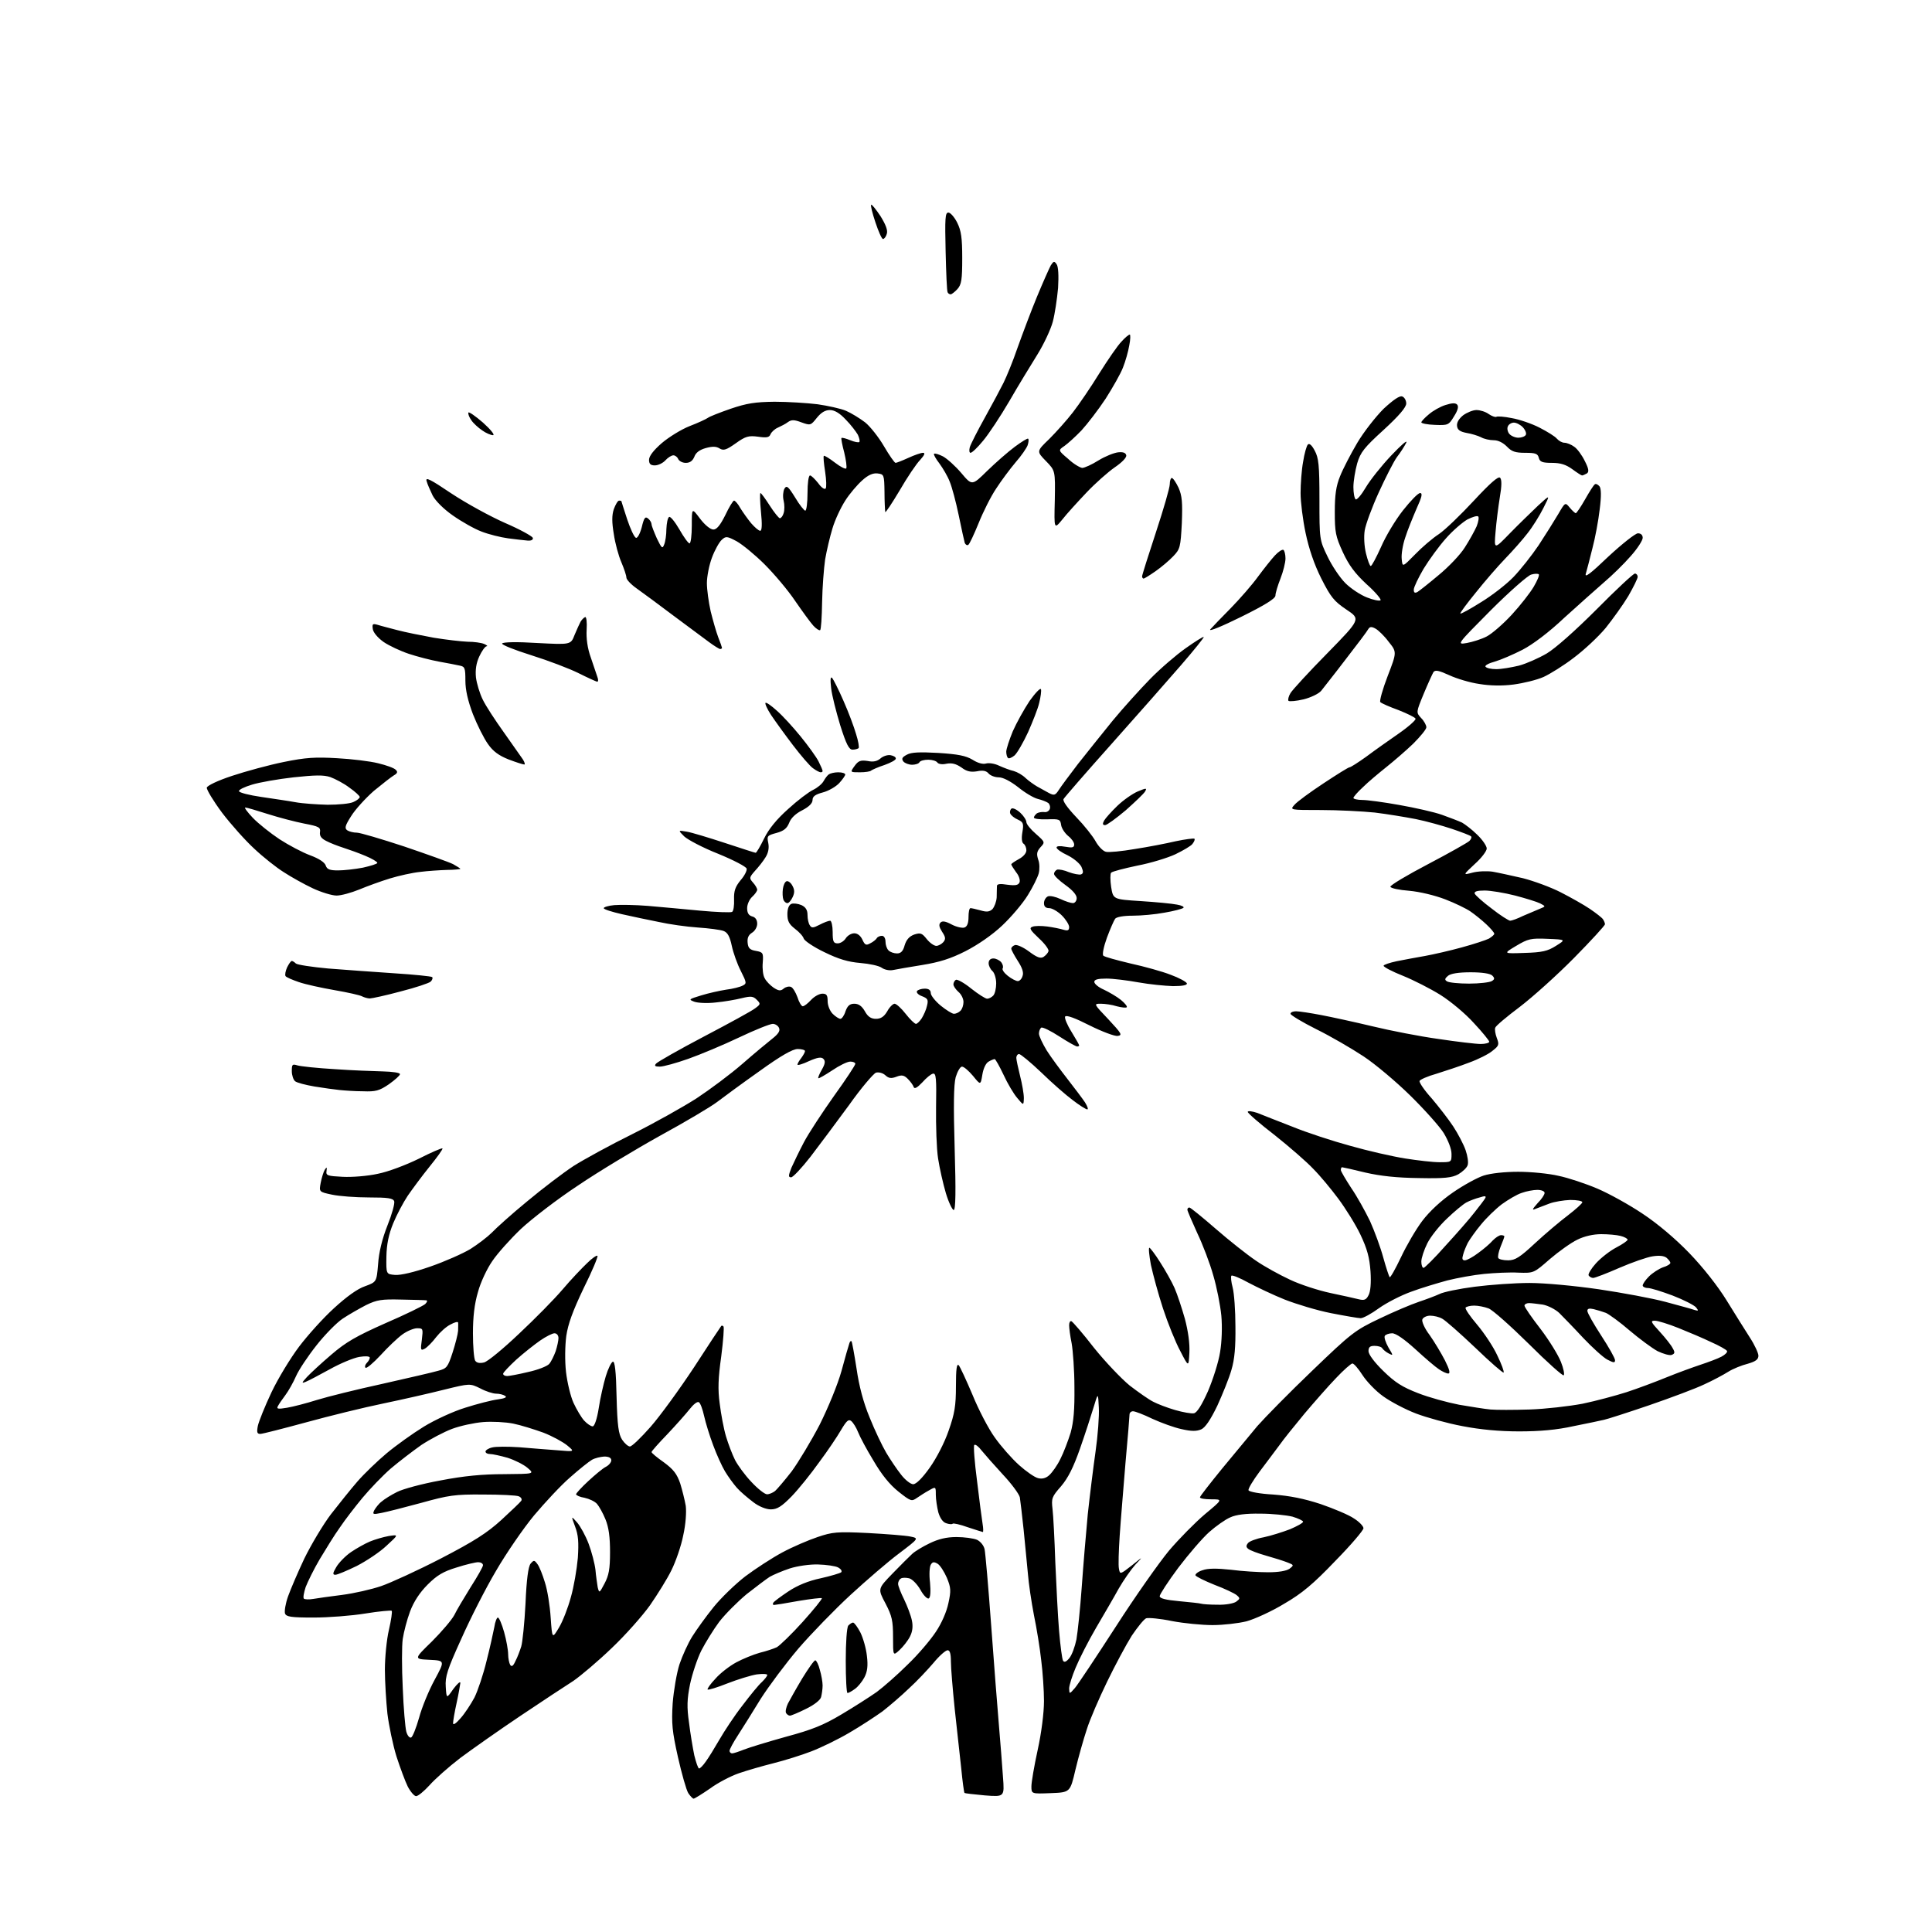 <?xml version="1.0" encoding="UTF-8" standalone="no"?>
<svg 
  version="1.1" 
  xmlns="http://www.w3.org/2000/svg" 
  xmlns:xlink="http://www.w3.org/1999/xlink" 
  xmlns:svg="http://www.w3.org/2000/svg"
  xmlns:rdf="http://www.w3.org/1999/02/22-rdf-syntax-ns#"
  xmlns:cc="http://creativecommons.org/ns#"
  xmlns:dc="http://purl.org/dc/elements/1.1/"
  viewBox="0 0 768 768"
  width="768"
  height="768"
>
<style>svg {background-color: white; }</style>"
<path stroke="none" fill="black" fill-rule="evenodd" d="M275.7,715.0C275.4,715.0 274.4,714.0 273.6,712.8C272.8,711.5 271.0,705.1 269.5,698.5C267.2,688.2 266.9,685.2 267.4,677.1C267.8,672.0 269.0,665.0 270.1,661.6C271.2,658.3 273.5,653.2 275.2,650.5C276.9,647.8 280.7,642.5 283.7,638.8C286.7,635.1 292.4,629.6 296.3,626.6C300.3,623.6 306.9,619.3 311.0,617.1C315.1,614.9 321.4,612.2 325.0,611.0C330.9,609.0 332.7,608.8 345.0,609.4C352.4,609.8 360.0,610.4 361.9,610.8C365.3,611.5 365.3,611.5 357.4,617.5C353.1,620.7 344.4,628.2 338.1,634.0C331.8,639.8 322.5,649.4 317.4,655.3C312.3,661.3 305.6,670.3 302.4,675.3C299.3,680.4 295.2,686.9 293.4,689.7C291.5,692.6 290.0,695.4 290.0,696.0C290.0,696.5 290.5,697.0 291.0,697.0C291.6,697.0 293.7,696.3 295.7,695.5C297.7,694.7 305.2,692.4 312.4,690.4C322.8,687.6 327.3,685.8 334.5,681.5C339.4,678.6 345.8,674.5 348.5,672.6C351.2,670.6 356.8,665.7 360.8,661.7C364.9,657.8 369.9,651.9 372.0,648.7C374.3,645.3 376.3,640.7 377.0,637.3C378.1,632.3 378.0,631.1 376.4,627.2C375.3,624.7 373.7,622.2 372.7,621.6C371.3,620.8 370.7,620.8 370.0,622.0C369.5,622.8 369.3,626.0 369.7,629.1C370.0,632.6 369.9,635.0 369.2,635.4C368.6,635.7 367.1,634.2 365.9,632.0C364.6,629.7 362.6,627.7 361.4,627.4C360.1,627.1 358.6,627.1 358.1,627.5C357.5,627.8 357.0,628.8 357.0,629.6C357.0,630.4 358.1,633.2 359.4,635.8C360.7,638.5 362.1,642.2 362.5,644.2C363.0,646.6 362.7,648.7 361.7,650.6C360.9,652.2 359.0,654.6 357.6,655.9C355.0,658.3 355.0,658.3 355.0,650.8C355.0,644.3 354.6,642.4 352.0,637.4C348.9,631.6 348.9,631.6 354.7,625.6C357.9,622.3 361.4,618.8 362.5,617.8C363.6,616.7 366.8,614.8 369.5,613.5C373.0,611.8 376.2,611.0 380.2,611.0C383.3,611.0 387.0,611.5 388.4,612.1C389.8,612.8 391.1,614.4 391.4,615.9C391.7,617.3 392.9,630.9 394.0,646.0C395.1,661.1 396.5,679.1 397.1,686.0C397.7,692.9 398.4,702.1 398.7,706.4C399.3,714.3 399.3,714.3 391.5,713.7C387.2,713.3 383.5,712.9 383.4,712.7C383.2,712.5 382.6,708.1 382.1,702.9C381.5,697.8 380.4,687.1 379.5,679.2C378.7,671.4 378.0,663.0 378.0,660.5C378.0,657.4 377.6,656.0 376.7,656.0C375.9,656.0 373.4,658.2 371.1,661.0C368.8,663.7 364.4,668.4 361.3,671.2C358.3,674.1 353.5,678.2 350.8,680.3C348.0,682.3 342.1,686.2 337.6,688.8C333.2,691.4 326.4,694.7 322.5,696.2C318.6,697.7 311.9,699.8 307.5,700.9C303.1,702.0 296.9,703.8 293.7,704.9C290.5,706.0 285.3,708.7 282.2,711.0C279.0,713.2 276.1,715.0 275.7,715.0zM165.4,714.0C164.7,714.0 163.2,712.3 162.1,710.2C161.1,708.2 159.1,702.8 157.6,698.2C156.2,693.7 154.6,686.0 154.0,681.2C153.5,676.4 153.0,668.5 153.0,663.7C153.0,658.9 153.7,651.7 154.6,647.9C155.5,644.0 156.0,640.6 155.7,640.3C155.4,640.1 150.7,640.5 145.2,641.4C139.7,642.3 130.5,643.0 124.6,643.0C115.7,643.0 113.8,642.7 113.3,641.4C113.0,640.5 113.5,637.4 114.5,634.6C115.5,631.8 118.4,625.0 121.0,619.5C123.7,614.0 128.4,606.1 131.5,602.0C134.7,597.9 139.4,592.0 142.1,588.9C144.7,585.9 150.0,580.8 153.7,577.7C157.4,574.6 164.1,569.8 168.5,567.1C172.9,564.4 180.3,561.0 184.9,559.6C189.6,558.1 195.4,556.6 197.8,556.3C200.7,555.9 201.7,555.4 200.8,554.9C200.1,554.4 198.5,554.0 197.2,554.0C196.0,554.0 193.1,553.1 190.9,551.9C186.8,549.9 186.8,549.9 176.6,552.4C171.1,553.8 160.1,556.3 152.4,557.9C144.6,559.5 130.8,562.9 121.7,565.4C112.5,567.9 104.3,570.0 103.5,570.0C102.2,570.0 102.0,569.4 102.5,566.8C102.9,565.0 105.3,559.0 107.9,553.5C110.5,548.0 115.5,539.8 118.9,535.3C122.3,530.8 128.5,523.9 132.8,520.0C137.7,515.5 142.1,512.3 145.1,511.3C149.7,509.6 149.7,509.6 150.3,502.5C150.6,497.9 151.9,492.5 154.0,487.2C155.8,482.7 157.0,478.4 156.7,477.5C156.2,476.3 154.2,476.0 146.6,476.0C141.4,476.0 134.8,475.5 132.0,474.9C126.8,473.8 126.8,473.8 127.5,470.1C127.9,468.1 128.6,465.8 129.1,465.0C129.9,463.8 130.0,463.9 129.8,465.5C129.5,467.3 130.2,467.5 136.2,467.8C139.9,468.0 146.2,467.5 150.2,466.6C154.3,465.8 161.4,463.1 166.5,460.6C171.4,458.1 175.6,456.3 175.9,456.5C176.1,456.8 173.8,460.0 170.8,463.7C167.8,467.4 163.9,472.7 162.1,475.3C160.3,478.0 157.7,482.9 156.3,486.3C154.5,490.7 153.7,494.6 153.6,499.5C153.5,506.5 153.5,506.5 157.0,506.8C159.2,507.0 164.7,505.7 171.0,503.5C176.8,501.5 184.0,498.3 187.0,496.5C190.0,494.6 193.8,491.7 195.5,490.0C197.2,488.2 203.4,482.6 209.5,477.6C215.6,472.5 223.9,466.2 228.0,463.5C232.1,460.9 242.7,455.1 251.4,450.8C260.2,446.4 271.6,440.0 276.9,436.6C282.2,433.1 290.4,427.0 295.1,422.9C299.8,418.8 305.2,414.3 307.0,412.9C309.3,411.1 310.2,409.8 309.7,408.7C309.4,407.8 308.2,407.0 307.2,407.0C306.1,407.0 300.1,409.4 293.8,412.4C287.5,415.4 278.4,419.2 273.6,420.9C268.8,422.6 263.7,424.0 262.3,424.0C260.4,424.0 260.0,423.7 260.8,422.8C261.4,422.1 270.0,417.2 279.9,412.0C289.8,406.8 299.0,401.8 300.2,400.8C302.4,399.2 302.4,399.0 300.8,397.4C299.4,396.0 298.5,395.9 294.8,396.8C292.4,397.4 287.8,398.2 284.5,398.5C281.2,398.9 277.4,398.7 276.0,398.2C273.6,397.3 273.8,397.2 278.7,395.7C281.6,394.8 286.1,393.8 288.7,393.4C291.3,393.1 294.3,392.3 295.2,391.8C296.9,391.0 296.8,390.6 294.5,386.0C293.1,383.3 291.5,378.8 290.9,376.0C290.1,372.2 289.2,370.7 287.7,370.1C286.5,369.6 281.8,369.0 277.4,368.7C272.9,368.4 265.9,367.4 261.9,366.5C257.8,365.7 251.2,364.3 247.2,363.4C243.3,362.5 240.0,361.5 240.0,361.0C240.0,360.6 241.9,360.0 244.2,359.8C246.6,359.6 252.6,359.7 257.5,360.1C262.4,360.5 271.8,361.4 278.3,362.0C284.7,362.6 290.5,362.8 291.0,362.5C291.6,362.2 291.9,359.9 291.8,357.5C291.7,354.1 292.3,352.5 294.4,349.9C295.9,348.2 297.0,346.1 296.8,345.3C296.6,344.5 291.6,341.9 285.5,339.4C279.4,337.0 273.4,333.8 272.0,332.5C269.5,330.0 269.5,330.0 273.0,330.6C274.9,330.9 281.8,333.0 288.2,335.1C294.6,337.2 300.1,339.0 300.4,339.0C300.7,339.0 302.2,336.5 303.7,333.4C305.6,329.5 308.7,325.7 313.3,321.6C317.0,318.2 321.5,314.8 323.2,314.0C324.9,313.2 326.8,311.6 327.4,310.5C328.0,309.4 328.9,308.2 329.5,307.8C330.1,307.4 331.7,307.0 333.2,307.0C334.8,307.0 336.0,307.4 336.0,307.9C336.0,308.3 334.9,309.9 333.6,311.3C332.3,312.7 329.4,314.4 327.1,315.0C324.1,315.8 323.0,316.6 323.0,318.0C323.0,319.3 321.6,320.7 318.9,322.1C316.3,323.4 314.4,325.2 313.7,327.1C312.8,329.3 311.6,330.3 308.7,331.1C305.0,332.1 304.8,332.3 305.4,335.1C305.8,337.1 305.4,339.1 304.3,340.8C303.4,342.3 301.5,344.7 300.1,346.2C297.8,348.8 297.8,349.1 299.3,350.8C300.2,351.8 301.0,353.1 301.0,353.7C301.0,354.2 300.1,355.5 299.0,356.5C297.9,357.5 297.0,359.5 297.0,361.0C297.0,362.9 297.6,363.9 299.0,364.3C300.3,364.6 301.0,365.7 301.0,367.2C301.0,368.5 300.1,370.1 298.9,370.8C297.5,371.7 297.0,372.9 297.2,374.8C297.4,376.9 298.1,377.6 300.5,378.0C303.3,378.5 303.5,378.8 303.2,382.7C303.0,385.0 303.3,387.8 304.0,388.9C304.6,390.1 306.2,391.7 307.5,392.6C309.5,393.9 310.3,394.0 311.5,393.0C312.3,392.3 313.6,392.0 314.4,392.3C315.2,392.6 316.3,394.5 317.0,396.4C317.6,398.4 318.6,400.0 319.1,400.0C319.7,400.0 321.1,398.9 322.4,397.5C323.7,396.1 325.7,395.0 326.9,395.0C328.6,395.0 329.0,395.6 329.0,398.0C329.0,399.7 329.9,401.9 331.0,403.0C332.1,404.1 333.5,405.0 334.1,405.0C334.6,405.0 335.6,403.7 336.1,402.0C336.9,399.8 337.8,399.0 339.6,399.0C341.3,399.0 342.6,399.9 343.8,402.0C345.0,404.2 346.3,405.0 348.2,405.0C350.1,405.0 351.4,404.2 352.7,402.0C353.6,400.3 355.0,399.0 355.6,399.0C356.3,399.0 358.3,400.8 360.0,403.0C361.7,405.2 363.6,407.0 364.1,407.0C364.6,407.0 365.6,406.0 366.4,404.8C367.2,403.5 368.2,401.3 368.5,399.8C369.1,397.4 368.8,396.9 366.5,396.0C365.1,395.5 364.2,394.6 364.5,394.0C364.8,393.5 366.2,393.0 367.6,393.0C369.2,393.0 370.0,393.6 370.0,394.8C370.0,395.7 371.8,398.0 374.0,399.8C376.1,401.5 378.5,403.0 379.2,403.0C380.0,403.0 381.1,402.5 381.8,401.8C382.5,401.1 383.0,399.6 383.0,398.3C383.0,397.0 382.1,395.2 381.0,394.3C379.9,393.3 379.0,392.0 379.0,391.3C379.0,390.7 379.4,389.8 380.0,389.5C380.5,389.2 383.3,390.7 386.1,393.0C388.9,395.2 391.7,397.0 392.4,397.0C393.1,397.0 394.1,396.5 394.8,395.8C395.5,395.1 396.0,392.9 396.0,390.9C396.0,388.9 395.3,386.7 394.5,386.0C393.7,385.3 393.0,383.9 393.0,382.9C393.0,381.7 393.7,381.0 394.9,381.0C395.9,381.0 397.3,381.7 398.0,382.5C398.6,383.3 398.9,384.3 398.6,384.9C398.2,385.4 399.2,386.8 400.6,387.9C402.1,389.1 403.9,390.0 404.6,390.0C405.3,390.0 406.2,389.1 406.5,387.9C407.0,386.6 406.3,384.6 404.6,382.0C403.2,379.8 402.0,377.6 402.0,377.1C402.0,376.6 402.6,376.0 403.4,375.7C404.2,375.4 406.7,376.5 409.0,378.2C412.2,380.6 413.6,381.1 414.8,380.4C415.7,379.8 416.6,378.8 416.8,378.1C417.0,377.4 415.3,375.1 413.0,373.0C409.5,369.7 409.0,368.9 410.4,368.4C411.3,368.0 414.0,368.0 416.3,368.3C418.6,368.6 421.5,369.2 422.8,369.6C424.5,370.1 425.0,369.8 425.0,368.5C425.0,367.6 423.7,365.5 422.1,363.9C420.5,362.3 418.2,361.0 417.1,361.0C415.7,361.0 415.0,360.4 415.0,359.0C415.0,357.9 415.7,356.7 416.6,356.3C417.5,356.0 419.7,356.5 421.6,357.4C423.5,358.3 425.7,359.0 426.5,359.0C427.3,359.0 428.0,358.1 428.0,357.0C428.0,355.7 426.3,353.8 423.5,351.8C421.0,350.0 419.0,348.1 419.0,347.4C419.0,346.7 419.6,346.0 420.2,345.7C420.9,345.5 423.1,345.9 424.9,346.7C426.8,347.4 429.0,347.8 429.7,347.6C430.7,347.2 430.7,346.5 429.9,344.6C429.2,343.2 426.8,341.2 424.4,340.0C422.0,338.9 420.0,337.5 420.0,336.9C420.0,336.3 421.3,336.2 423.5,336.6C426.3,337.1 427.0,336.9 427.0,335.7C427.0,334.8 425.9,333.3 424.6,332.3C423.3,331.2 422.0,329.3 421.8,327.9C421.5,325.7 421.1,325.5 416.2,325.7C413.4,325.8 411.0,325.5 411.0,325.0C411.0,324.5 411.6,323.8 412.2,323.3C412.9,322.9 414.2,322.7 415.1,322.8C416.0,323.0 417.0,322.4 417.3,321.6C417.6,320.8 417.3,319.7 416.7,319.2C416.0,318.7 414.2,318.0 412.6,317.6C410.9,317.2 407.4,315.1 404.7,312.9C401.6,310.5 398.7,309.0 397.0,309.0C395.5,309.0 393.7,308.3 393.0,307.5C392.1,306.4 390.7,306.1 388.4,306.6C385.9,307.0 384.3,306.7 382.2,305.1C380.0,303.6 378.4,303.2 376.2,303.6C374.5,304.0 373.0,303.7 372.6,303.1C372.2,302.5 370.6,302.0 369.0,302.0C367.4,302.0 365.8,302.4 365.5,303.0C365.2,303.6 363.8,304.0 362.6,304.0C361.3,304.0 359.7,303.4 359.1,302.7C358.3,301.6 358.6,301.0 360.5,300.0C362.3,299.0 365.6,298.9 373.0,299.3C380.8,299.8 383.9,300.4 386.6,302.0C388.6,303.3 390.7,303.9 392.0,303.5C393.1,303.2 395.4,303.5 397.2,304.4C399.0,305.2 401.6,306.2 403.0,306.5C404.4,306.9 406.5,308.1 407.7,309.3C408.9,310.4 411.0,311.9 412.2,312.6C413.5,313.3 415.6,314.5 416.9,315.2C419.0,316.3 419.5,316.2 420.9,314.0C421.8,312.6 425.2,308.0 428.5,303.7C431.8,299.5 438.0,291.8 442.2,286.6C446.4,281.5 453.2,274.0 457.2,269.9C461.2,265.8 467.6,260.3 471.3,257.7C475.1,255.0 478.3,253.0 478.5,253.2C478.7,253.4 474.6,258.5 469.4,264.5C464.1,270.6 451.7,284.7 441.7,295.9C431.7,307.1 423.2,316.9 422.8,317.6C422.3,318.3 424.2,321.0 427.8,324.8C431.0,328.1 434.4,332.4 435.5,334.4C436.6,336.4 438.4,338.3 439.6,338.6C440.7,338.9 445.9,338.4 451.1,337.5C456.3,336.7 463.6,335.3 467.4,334.4C471.2,333.6 474.5,333.2 474.8,333.4C475.1,333.7 474.7,334.6 474.0,335.5C473.4,336.3 470.3,338.1 467.2,339.6C464.2,341.0 457.4,343.1 452.1,344.1C446.9,345.2 442.2,346.4 441.7,346.9C441.3,347.3 441.3,349.9 441.7,352.6C442.5,357.5 442.5,357.5 453.5,358.2C459.6,358.6 466.0,359.2 467.9,359.6C469.7,359.9 470.9,360.5 470.4,360.9C469.9,361.3 466.5,362.2 462.9,362.8C459.2,363.5 453.6,364.0 450.3,364.0C446.6,364.0 443.9,364.5 443.3,365.2C442.8,365.9 441.3,369.3 440.0,372.8C438.7,376.4 438.1,379.5 438.6,379.9C439.1,380.4 444.0,381.7 449.4,383.0C454.9,384.2 462.1,386.2 465.4,387.5C468.7,388.7 471.6,390.3 471.8,390.9C472.0,391.6 470.2,392.0 466.3,392.0C463.1,391.9 456.9,391.3 452.5,390.5C448.1,389.7 442.4,389.0 439.8,389.0C436.4,389.0 435.0,389.4 435.0,390.3C435.0,391.1 436.7,392.5 438.8,393.4C440.9,394.4 444.0,396.2 445.6,397.5C447.2,398.8 448.2,400.1 447.9,400.4C447.6,400.7 445.8,400.5 443.9,400.0C442.1,399.4 439.2,399.0 437.6,399.0C434.7,399.0 434.7,399.0 440.6,405.2C445.8,410.8 446.3,411.5 444.3,411.8C443.2,412.0 438.1,410.1 433.1,407.6C427.4,404.7 423.9,403.4 423.4,404.1C423.1,404.7 424.2,407.4 425.9,410.1C427.6,412.9 429.0,415.3 429.0,415.6C429.0,415.8 428.6,416.0 428.2,416.0C427.7,416.0 424.5,414.2 421.1,412.0C417.7,409.8 414.5,408.2 413.9,408.5C413.4,408.9 413.0,409.9 413.0,410.9C413.0,411.8 414.4,414.8 416.1,417.6C417.8,420.3 421.6,425.4 424.4,429.0C427.2,432.6 430.3,436.7 431.3,438.2C432.3,439.8 432.7,441.0 432.2,441.0C431.7,441.0 429.1,439.4 426.4,437.3C423.7,435.3 418.1,430.4 413.9,426.3C409.7,422.3 405.7,419.0 405.1,419.0C404.5,419.0 404.0,419.7 404.0,420.5C404.0,421.2 404.7,424.5 405.5,427.7C406.3,430.8 407.0,434.8 407.0,436.5C406.9,439.5 406.9,439.5 404.4,436.5C403.0,434.9 400.5,430.7 398.9,427.2C397.3,423.8 395.7,421.0 395.4,421.0C395.1,421.0 394.0,421.4 393.0,422.0C391.9,422.6 390.9,424.7 390.5,427.2C389.8,431.4 389.8,431.4 386.8,427.7C385.1,425.7 383.2,424.0 382.4,424.0C381.7,424.0 380.6,425.9 379.9,428.2C379.1,431.3 379.0,439.5 379.5,456.8C380.0,473.4 379.9,481.0 379.1,481.0C378.6,481.0 377.1,478.0 376.0,474.3C374.9,470.6 373.5,464.4 372.9,460.5C372.3,456.7 372.0,447.4 372.1,440.0C372.3,428.8 372.1,426.5 370.9,426.8C370.1,426.9 368.2,428.5 366.6,430.3C364.6,432.4 363.5,433.0 363.2,432.1C363.0,431.4 361.9,429.9 360.9,428.9C359.4,427.4 358.5,427.2 356.4,428.0C354.3,428.8 353.3,428.7 351.9,427.4C350.9,426.5 349.3,426.1 348.2,426.4C347.2,426.8 342.3,432.5 337.5,439.3C332.6,446.0 325.7,455.2 322.2,459.8C318.7,464.3 315.2,468.0 314.5,468.0C313.3,468.0 313.4,467.3 314.6,464.2C315.5,462.2 317.7,457.6 319.6,454.0C321.5,450.4 326.9,442.2 331.5,435.7C336.2,429.2 340.0,423.4 340.0,422.9C340.0,422.4 339.1,422.0 338.0,422.0C336.8,422.0 333.6,423.6 330.8,425.5C327.9,427.4 325.5,428.8 325.3,428.6C325.1,428.4 325.7,426.9 326.7,425.2C328.0,422.9 328.2,421.8 327.3,420.9C326.5,420.1 325.0,420.3 321.6,421.8C319.1,423.0 317.0,423.6 317.0,423.2C317.0,422.8 317.7,421.6 318.5,420.6C319.3,419.5 320.0,418.3 320.0,417.8C320.0,417.4 318.7,417.0 317.1,417.0C315.1,417.0 310.5,419.6 301.9,425.8C295.1,430.6 287.5,436.2 285.0,438.1C282.5,440.0 272.4,446.0 262.5,451.4C252.6,456.9 237.8,465.8 229.7,471.3C221.5,476.7 211.4,484.5 207.1,488.5C202.9,492.5 197.7,498.3 195.7,501.3C193.6,504.3 191.0,509.8 190.0,513.6C188.6,518.3 188.0,523.5 188.0,530.0C188.0,535.2 188.4,540.1 188.9,540.9C189.5,541.8 190.7,542.0 192.4,541.6C193.8,541.3 200.1,536.1 206.3,530.2C212.6,524.3 220.4,516.4 223.7,512.5C227.0,508.6 231.4,504.0 233.4,502.1C235.3,500.2 237.2,498.9 237.5,499.2C237.8,499.5 235.4,505.3 232.0,512.1C227.7,521.1 225.8,526.3 225.1,531.1C224.6,535.0 224.5,540.9 225.0,545.4C225.5,549.6 226.8,555.1 228.0,557.7C229.2,560.3 231.1,563.5 232.2,564.7C233.4,566.0 234.9,567.0 235.6,567.0C236.3,567.0 237.3,564.2 238.0,559.8C238.6,555.8 239.9,550.1 240.8,547.1C241.7,544.1 243.0,541.5 243.6,541.3C244.4,541.0 244.9,545.1 245.1,555.3C245.4,566.9 245.9,570.1 247.3,572.3C248.3,573.8 249.7,575.0 250.4,575.0C251.2,575.0 254.8,571.5 258.6,567.2C262.3,563.0 270.1,552.3 275.9,543.5C281.6,534.7 286.5,527.3 286.7,527.1C286.8,526.9 287.3,526.9 287.6,527.3C287.9,527.6 287.5,533.0 286.7,539.2C285.5,547.7 285.3,552.3 286.1,558.0C286.6,562.1 287.7,568.0 288.6,571.0C289.5,574.0 291.1,578.2 292.2,580.4C293.3,582.5 296.2,586.5 298.7,589.1C301.2,591.8 304.0,594.0 304.9,594.0C305.8,594.0 307.2,593.4 308.1,592.7C308.9,592.0 311.9,588.5 314.7,584.9C317.4,581.2 322.4,572.9 325.8,566.4C329.2,559.6 333.0,550.4 334.5,545.0C335.9,539.8 337.3,534.9 337.6,534.1C337.8,533.3 338.2,532.9 338.5,533.2C338.7,533.4 339.6,538.3 340.5,544.1C341.5,551.0 343.2,557.5 345.7,563.5C347.7,568.5 350.7,574.8 352.3,577.5C353.9,580.2 356.6,584.2 358.2,586.2C359.8,588.3 362.0,590.0 363.0,590.0C364.2,590.0 366.7,587.5 369.6,583.4C372.3,579.6 375.5,573.4 377.1,568.7C379.5,561.9 380.0,558.8 380.0,551.0C380.0,544.4 380.3,541.9 381.1,542.7C381.6,543.2 384.1,548.6 386.6,554.5C389.0,560.4 393.0,568.1 395.5,571.5C397.9,574.9 402.2,579.8 405.1,582.4C407.9,584.9 411.3,587.3 412.7,587.6C414.3,588.0 415.8,587.6 417.1,586.4C418.3,585.3 420.3,582.5 421.5,580.0C422.8,577.5 424.6,572.7 425.6,569.5C426.8,565.1 427.2,560.3 427.1,551.4C427.1,544.7 426.5,536.8 426.0,534.0C425.4,531.1 425.0,527.9 425.0,526.8C425.0,525.7 425.4,525.0 425.9,525.2C426.4,525.4 430.5,530.1 434.9,535.8C439.4,541.4 445.8,548.1 449.1,550.8C452.5,553.4 456.6,556.3 458.4,557.2C460.1,558.1 464.0,559.6 467.1,560.5C470.2,561.4 473.6,562.0 474.6,561.8C475.8,561.6 477.7,558.6 480.2,553.0C482.2,548.3 484.4,541.4 485.0,537.5C485.7,533.4 485.9,527.4 485.5,523.0C485.1,518.9 483.7,511.7 482.3,507.0C481.0,502.3 478.1,494.7 475.9,490.1C473.8,485.5 472.0,481.3 472.0,480.9C472.0,480.4 472.3,480.0 472.8,480.0C473.2,480.0 477.9,483.8 483.3,488.5C488.7,493.2 495.8,498.8 499.2,501.1C502.5,503.4 508.7,506.8 512.8,508.7C517.0,510.7 524.2,513.0 528.9,514.0C533.6,515.0 538.7,516.1 540.2,516.5C542.3,517.0 543.1,516.7 544.0,514.9C544.8,513.5 545.1,510.0 544.8,505.4C544.4,499.9 543.5,496.5 540.8,490.8C538.9,486.8 534.9,480.4 532.0,476.5C529.1,472.6 524.7,467.3 522.1,464.7C519.6,462.0 512.7,456.0 506.8,451.3C500.8,446.7 496.0,442.5 496.0,442.0C496.0,441.5 497.7,441.7 499.8,442.4C501.8,443.2 508.1,445.7 513.8,447.9C519.4,450.2 529.8,453.6 536.8,455.5C543.8,457.5 553.5,459.7 558.5,460.5C563.5,461.3 569.6,462.0 572.2,462.0C577.0,462.0 577.0,462.0 577.0,458.7C577.0,456.7 575.7,453.4 573.9,450.4C572.2,447.7 566.2,441.0 560.6,435.5C555.0,430.0 546.7,423.0 542.0,419.9C537.3,416.8 528.9,411.9 523.2,409.1C517.6,406.3 513.0,403.5 513.0,403.0C513.0,402.4 514.0,402.0 515.2,402.0C516.5,402.0 521.0,402.7 525.2,403.5C529.4,404.3 538.6,406.3 545.7,408.0C552.7,409.7 564.5,412.0 571.8,413.0C579.1,414.1 586.7,415.0 588.6,415.0C590.4,415.0 592.0,414.6 592.0,414.1C592.0,413.7 589.3,410.3 585.9,406.7C582.6,403.0 576.6,398.0 572.6,395.5C568.6,393.0 561.9,389.6 557.7,387.9C553.4,386.2 550.0,384.4 550.0,383.9C550.0,383.5 552.4,382.7 555.2,382.1C558.1,381.5 563.2,380.6 566.5,380.0C569.8,379.4 576.4,377.9 581.1,376.6C585.9,375.3 590.7,373.7 591.9,373.1C593.0,372.4 594.0,371.6 594.0,371.2C594.0,370.7 592.5,369.0 590.8,367.4C589.0,365.7 586.1,363.4 584.5,362.3C582.9,361.2 578.4,359.0 574.5,357.5C570.3,355.9 564.5,354.5 560.2,354.1C556.2,353.8 552.9,353.1 552.7,352.5C552.6,351.9 559.3,347.9 567.7,343.5C576.1,339.1 583.5,334.9 584.1,334.3C584.8,333.6 585.1,332.8 584.8,332.5C584.5,332.1 581.0,330.8 577.2,329.5C573.3,328.2 566.8,326.4 562.8,325.6C558.7,324.8 551.4,323.6 546.5,323.0C541.5,322.5 531.9,322.0 525.1,322.0C512.7,322.0 512.7,322.0 514.6,319.9C515.6,318.7 520.8,314.9 526.1,311.4C531.4,307.9 536.0,305.0 536.5,305.0C536.9,305.0 539.9,303.1 543.1,300.8C546.3,298.4 552.1,294.3 556.0,291.6C559.9,288.9 562.9,286.2 562.7,285.7C562.6,285.2 559.5,283.7 556.0,282.3C552.4,281.0 549.2,279.6 548.7,279.1C548.3,278.7 549.6,274.0 551.6,268.8C555.3,259.2 555.3,259.2 552.0,255.1C550.3,252.8 547.9,250.5 546.8,249.9C545.2,249.0 544.5,249.1 543.9,250.1C543.5,250.9 539.5,256.2 535.0,262.0C530.6,267.8 526.1,273.4 525.2,274.6C524.2,275.8 521.0,277.3 518.2,278.0C515.3,278.7 512.6,278.9 512.2,278.6C511.9,278.2 512.2,276.8 513.0,275.5C513.8,274.2 520.4,267.0 527.7,259.6C540.9,246.1 540.9,246.1 535.2,242.3C530.3,239.0 529.0,237.4 525.2,229.9C522.4,224.3 520.3,218.1 519.0,211.9C517.9,206.7 517.0,199.6 517.0,196.0C517.0,192.4 517.4,186.8 518.0,183.6C518.5,180.3 519.4,177.2 519.9,176.7C520.5,176.1 521.5,177.0 522.6,179.1C524.2,182.0 524.5,185.0 524.5,198.5C524.5,214.4 524.5,214.6 527.7,221.2C529.4,224.8 532.6,229.6 534.8,231.8C536.9,233.9 540.8,236.5 543.4,237.5C545.9,238.5 548.4,239.0 548.8,238.6C549.1,238.2 546.7,235.3 543.2,232.2C538.6,227.9 536.2,224.7 533.8,219.5C530.9,213.2 530.6,211.5 530.6,203.5C530.6,196.8 531.1,193.2 532.7,189.3C533.8,186.5 536.9,180.5 539.5,176.1C542.1,171.7 546.9,165.6 550.0,162.5C553.9,158.9 556.4,157.2 557.4,157.6C558.3,157.9 559.0,159.2 559.0,160.4C559.0,161.9 556.1,165.3 550.0,170.9C542.3,177.9 540.8,179.8 539.5,184.2C538.7,187.1 538.0,191.3 538.0,193.6C538.0,196.0 538.4,198.1 538.9,198.5C539.4,198.8 541.2,196.7 542.9,193.8C544.6,190.9 549.2,185.1 553.1,181.0C557.0,176.9 559.6,174.6 559.0,176.0C558.3,177.4 556.7,179.9 555.3,181.7C554.0,183.5 550.8,189.8 548.1,195.7C545.4,201.6 542.9,208.4 542.5,210.8C542.1,213.3 542.3,217.1 543.0,220.0C543.7,222.8 544.5,225.0 544.9,225.0C545.3,225.0 547.1,221.6 549.0,217.4C550.8,213.2 554.7,206.7 557.7,202.9C560.7,199.1 563.7,196.0 564.5,196.0C565.6,196.0 565.2,197.6 563.1,202.2C561.6,205.7 559.5,210.8 558.6,213.7C557.6,216.6 557.0,220.4 557.2,222.2C557.5,225.5 557.5,225.5 562.5,220.4C565.2,217.6 569.5,213.9 572.0,212.3C574.5,210.6 580.7,204.6 585.9,199.0C592.3,192.1 595.6,189.2 596.3,189.9C597.0,190.6 597.0,193.1 596.2,197.7C595.6,201.4 594.8,207.7 594.5,211.5C593.9,218.5 593.9,218.5 600.2,212.0C603.7,208.4 608.8,203.5 611.4,201.0C616.3,196.5 616.3,196.5 613.5,202.0C612.0,205.0 609.2,209.5 607.2,212.0C605.3,214.5 601.3,219.0 598.4,222.0C595.5,225.0 590.2,231.1 586.7,235.5C583.1,239.9 580.3,243.7 580.5,243.9C580.8,244.1 584.4,242.1 588.7,239.4C593.0,236.8 598.8,232.3 601.6,229.4C604.4,226.5 608.9,220.8 611.6,216.8C614.3,212.7 617.8,207.1 619.4,204.4C622.2,199.6 622.2,199.6 624.0,201.8C625.0,203.0 626.1,204.0 626.4,204.0C626.7,204.0 628.4,201.5 630.1,198.5C631.8,195.5 633.5,192.8 634.0,192.5C634.4,192.2 635.2,192.6 635.8,193.3C636.5,194.1 636.6,197.1 635.9,202.5C635.4,206.9 634.1,213.9 633.0,218.0C632.0,222.1 630.8,226.6 630.4,228.0C629.8,229.9 632.2,228.1 639.4,221.2C644.8,216.2 650.1,212.0 651.1,212.0C652.3,212.0 653.0,212.7 653.0,213.8C653.0,214.8 650.9,218.1 648.2,221.1C645.6,224.1 640.8,228.8 637.6,231.5C634.4,234.3 627.3,240.6 621.8,245.6C615.9,251.2 609.3,256.2 605.2,258.3C601.5,260.2 596.6,262.3 594.2,263.0C591.9,263.6 590.2,264.5 590.5,265.0C590.9,265.6 592.8,266.0 594.8,266.0C596.8,266.0 600.9,265.3 603.8,264.6C606.8,263.8 611.7,261.6 614.8,259.8C618.2,257.8 626.1,250.8 634.6,242.3C642.4,234.4 649.3,228.0 649.9,228.0C650.5,228.0 651.0,228.6 651.0,229.3C651.0,230.0 649.3,233.4 647.3,236.9C645.2,240.4 641.1,246.1 638.3,249.6C635.4,253.1 629.7,258.4 625.7,261.4C621.7,264.5 616.2,267.9 613.6,269.1C610.9,270.3 605.5,271.6 601.7,272.1C597.2,272.7 592.3,272.6 588.1,271.9C584.5,271.4 579.1,269.8 576.1,268.4C571.9,266.5 570.5,266.2 569.8,267.2C569.4,267.9 567.6,271.8 565.9,275.9C562.9,283.2 562.9,283.2 564.9,285.4C566.1,286.6 567.0,288.3 567.0,289.1C567.0,289.9 564.6,292.8 561.8,295.6C558.9,298.4 554.0,302.6 551.0,305.0C548.0,307.4 543.8,310.9 541.8,312.9C539.7,314.8 538.0,316.8 538.0,317.2C538.0,317.6 539.6,318.0 541.6,318.0C543.5,318.0 550.2,318.9 556.3,320.0C562.5,321.1 570.1,322.8 573.2,323.9C576.3,325.0 579.9,326.4 581.2,327.0C582.4,327.7 585.2,329.8 587.2,331.8C589.3,333.8 591.0,336.3 591.0,337.3C591.0,338.3 588.9,341.1 586.2,343.5C581.5,347.9 581.5,347.9 585.3,346.9C587.5,346.3 591.1,346.2 593.3,346.5C595.6,346.9 601.0,348.1 605.4,349.1C609.7,350.2 616.5,352.7 620.4,354.7C624.3,356.7 629.5,359.6 632.0,361.3C634.5,363.0 636.8,364.8 637.2,365.4C637.6,366.0 638.0,366.9 638.0,367.4C638.0,367.9 632.5,373.9 625.8,380.7C619.0,387.6 609.3,396.3 604.2,400.2C599.0,404.1 594.6,407.8 594.4,408.5C594.1,409.1 594.4,411.0 595.0,412.6C596.0,415.2 595.9,415.7 593.3,417.7C591.8,419.0 587.6,421.1 584.0,422.4C580.4,423.8 574.6,425.7 571.1,426.8C567.5,427.8 564.4,429.2 564.3,429.7C564.1,430.3 566.2,433.4 569.1,436.6C571.9,439.9 575.8,444.9 577.7,447.8C579.6,450.7 581.8,454.9 582.6,457.2C583.4,459.5 583.8,462.2 583.4,463.2C583.1,464.2 581.4,465.8 579.7,466.8C577.1,468.2 574.2,468.5 564.0,468.3C555.3,468.2 548.8,467.5 542.7,466.1C537.9,464.9 533.7,464.0 533.5,464.0C533.2,464.0 533.0,464.5 533.0,465.1C533.0,465.6 534.9,468.8 537.1,472.2C539.4,475.5 542.7,481.5 544.6,485.4C546.4,489.4 548.8,495.9 549.9,500.0C551.0,504.0 552.2,507.5 552.4,507.7C552.7,508.0 554.7,504.4 556.9,499.8C559.1,495.1 562.9,488.6 565.4,485.3C568.3,481.5 572.8,477.3 577.6,474.0C581.8,471.1 587.3,468.1 589.8,467.3C592.6,466.4 598.2,465.8 603.5,465.8C608.5,465.8 615.7,466.5 619.5,467.4C623.4,468.2 630.3,470.5 635.0,472.5C639.7,474.5 647.8,479.0 653.0,482.5C658.9,486.4 666.0,492.4 671.5,498.1C677.0,503.8 682.9,511.3 686.4,517.0C689.6,522.2 693.8,528.9 695.6,531.7C697.5,534.6 699.0,537.9 699.0,538.9C699.0,540.4 697.9,541.2 694.8,542.1C692.4,542.7 688.9,544.1 687.0,545.3C685.1,546.5 680.8,548.8 677.5,550.3C674.2,551.9 664.3,555.6 655.6,558.6C646.8,561.6 638.7,564.2 637.6,564.4C636.4,564.7 631.1,565.8 625.6,566.9C618.9,568.4 612.1,569.0 603.9,569.0C596.1,569.0 588.5,568.3 581.3,566.9C575.4,565.8 567.1,563.5 562.9,561.9C558.7,560.3 552.8,557.2 549.9,555.1C546.9,553.0 543.2,549.1 541.6,546.6C540.0,544.1 538.2,542.0 537.6,542.0C537.1,542.0 534.1,544.6 531.1,547.8C528.1,550.9 522.5,557.3 518.6,561.9C514.7,566.6 510.1,572.3 508.5,574.6C506.9,576.8 503.3,581.5 500.7,585.0C498.1,588.5 496.1,591.8 496.3,592.4C496.5,593.0 500.7,593.8 506.1,594.1C512.7,594.6 518.3,595.7 525.0,597.9C530.2,599.7 536.2,602.2 538.2,603.6C540.3,604.9 542.0,606.7 542.0,607.5C542.0,608.3 537.0,614.2 530.8,620.5C522.1,629.6 517.6,633.4 510.5,637.5C505.6,640.5 498.8,643.6 495.5,644.5C492.3,645.3 486.2,646.0 482.0,646.0C477.9,646.0 470.6,645.3 465.9,644.4C461.1,643.4 456.5,643.0 455.6,643.3C454.7,643.7 452.2,646.8 449.9,650.2C447.7,653.7 443.3,661.9 440.1,668.5C436.9,675.1 433.2,683.6 432.0,687.5C430.7,691.4 428.7,698.5 427.5,703.5C425.4,712.5 425.4,712.5 417.7,712.8C410.0,713.1 410.0,713.1 410.0,710.1C410.0,708.5 411.1,702.0 412.5,695.6C414.0,688.8 415.0,680.8 415.0,676.2C415.0,672.0 414.5,664.6 413.9,660.0C413.4,655.3 412.1,647.3 411.0,642.0C410.0,636.8 408.9,629.4 408.6,625.5C408.2,621.6 407.5,613.8 406.9,608.0C406.3,602.2 405.6,596.5 405.4,595.2C405.1,593.9 402.1,589.8 398.7,586.2C395.3,582.5 391.5,578.2 390.2,576.6C389.0,575.0 387.7,574.0 387.3,574.4C386.9,574.7 387.4,581.2 388.4,588.8C389.3,596.3 390.3,604.0 390.6,605.8C390.9,607.5 390.9,609.0 390.7,609.0C390.5,609.0 387.8,608.1 384.7,607.1C381.7,606.0 378.9,605.4 378.7,605.7C378.4,606.0 377.2,605.9 376.1,605.5C374.8,605.1 373.7,603.5 373.0,601.2C372.5,599.2 372.0,596.0 372.0,594.2C372.0,590.9 372.0,590.9 369.2,592.5C367.7,593.3 365.6,594.7 364.4,595.5C362.4,596.9 362.0,596.8 357.1,592.9C353.6,590.1 350.4,586.1 347.2,580.6C344.5,576.2 341.8,571.1 341.1,569.3C340.4,567.5 339.2,565.6 338.4,564.9C337.3,564.0 336.5,564.8 334.3,568.5C332.8,571.1 328.9,576.9 325.6,581.3C322.4,585.8 317.5,591.9 314.7,594.8C310.7,598.9 308.9,600.0 306.4,600.0C304.6,600.0 301.7,598.9 299.4,597.1C297.3,595.5 294.3,593.0 292.9,591.4C291.5,589.8 289.4,586.9 288.2,584.9C287.0,582.9 284.9,578.3 283.5,574.5C282.1,570.8 280.5,565.6 279.9,562.9C279.3,560.2 278.4,557.7 277.8,557.4C277.2,557.0 275.6,558.3 274.2,560.1C272.7,562.0 268.7,566.5 265.3,570.1C261.8,573.7 259.0,576.9 259.0,577.2C259.0,577.6 261.2,579.4 263.9,581.3C267.7,584.1 269.1,585.9 270.4,589.7C271.2,592.3 272.2,596.3 272.6,598.6C272.9,601.0 272.6,605.9 271.6,610.3C270.8,614.5 268.6,620.8 266.9,624.2C265.2,627.7 261.3,633.9 258.4,638.1C255.4,642.3 248.6,650.0 243.1,655.2C237.7,660.4 230.8,666.2 227.9,668.2C224.9,670.1 215.5,676.3 207.0,682.0C198.5,687.7 187.7,695.3 183.0,698.8C178.3,702.4 172.8,707.3 170.7,709.7C168.6,712.0 166.2,714.0 165.4,714.0zM277.9,703.0C278.3,703.0 279.5,701.8 280.6,700.2C281.7,698.7 284.1,694.8 286.0,691.5C287.9,688.2 291.9,682.1 295.1,678.0C298.2,673.9 301.7,669.6 302.9,668.6C304.0,667.5 305.0,666.3 305.0,665.8C305.0,665.4 303.1,665.3 300.8,665.6C298.4,666.0 293.2,667.6 289.1,669.2C285.1,670.8 281.5,671.9 281.3,671.6C281.0,671.4 282.4,669.4 284.4,667.3C286.3,665.1 290.1,662.2 292.7,660.8C295.3,659.4 299.5,657.7 302.0,657.0C304.5,656.4 307.5,655.4 308.8,654.8C310.0,654.1 314.7,649.6 319.1,644.7C323.5,639.8 326.9,635.6 326.7,635.3C326.4,635.1 322.2,635.6 317.4,636.4C312.5,637.3 308.1,638.0 307.7,638.0C307.2,638.0 307.1,637.6 307.4,637.1C307.7,636.6 310.4,634.6 313.4,632.6C317.0,630.2 321.4,628.4 326.2,627.4C330.2,626.5 333.9,625.4 334.4,625.0C334.8,624.5 334.3,623.7 333.2,623.1C332.1,622.5 328.5,622.0 325.2,621.9C321.9,621.8 317.0,622.5 313.9,623.5C310.9,624.5 307.4,626.0 306.0,626.8C304.6,627.7 300.5,630.8 296.8,633.7C293.2,636.7 288.3,641.6 285.9,644.7C283.6,647.8 280.4,653.0 278.8,656.1C277.2,659.3 275.2,665.3 274.3,669.5C273.1,675.5 273.0,678.6 273.9,684.8C274.4,689.0 275.4,694.9 276.0,697.8C276.7,700.6 277.5,703.0 277.9,703.0zM163.4,690.7C164.0,690.5 165.4,687.0 166.6,682.8C167.7,678.7 170.5,671.9 172.8,667.7C176.9,660.1 176.9,660.1 170.7,659.8C164.5,659.5 164.5,659.5 171.7,652.5C175.6,648.6 179.6,643.9 180.6,642.0C181.5,640.1 184.5,635.1 187.1,630.9C189.8,626.7 192.0,622.8 192.0,622.2C192.0,621.5 191.1,621.0 190.1,621.0C189.1,621.0 185.2,621.9 181.5,623.1C176.2,624.7 173.7,626.2 170.0,629.9C166.9,633.0 164.5,636.6 163.0,640.6C161.8,643.8 160.5,648.8 160.1,651.5C159.7,654.2 159.7,663.0 160.1,671.0C160.4,679.0 161.1,686.8 161.5,688.3C161.9,689.8 162.7,690.9 163.4,690.7zM183.1,683.0C184.8,681.1 187.2,677.4 188.6,674.8C189.9,672.2 192.1,665.7 193.4,660.3C194.8,654.9 196.1,648.8 196.5,646.8C196.8,644.7 197.5,643.0 197.9,643.0C198.4,643.0 199.5,645.6 200.4,648.8C201.3,652.0 202.0,656.0 202.0,657.6C202.0,659.2 202.4,661.1 202.8,661.8C203.4,662.7 204.0,662.3 204.9,660.3C205.7,658.8 206.7,656.1 207.2,654.5C207.7,652.9 208.5,645.2 208.9,637.4C209.3,627.8 210.0,622.8 210.9,621.6C212.2,620.1 212.4,620.1 213.6,621.7C214.4,622.7 215.7,626.0 216.6,629.0C217.6,632.0 218.6,638.3 218.9,643.0C219.5,651.5 219.5,651.5 222.2,647.0C223.7,644.5 225.8,639.1 226.9,635.0C228.1,630.9 229.3,623.8 229.7,619.3C230.1,613.0 229.9,610.2 228.6,606.8C227.0,602.5 227.0,602.5 229.4,605.2C230.7,606.7 232.8,610.5 234.0,613.7C235.2,616.9 236.4,621.5 236.7,624.0C236.9,626.5 237.4,629.6 237.6,631.0C238.2,633.4 238.3,633.3 240.3,629.5C242.0,626.3 242.5,623.8 242.5,617.0C242.5,611.0 242.0,607.2 240.7,604.0C239.7,601.5 238.1,598.7 237.3,597.8C236.4,596.8 234.2,595.8 232.4,595.4C230.5,595.1 229.0,594.4 229.0,594.0C229.0,593.6 231.2,591.2 233.8,588.8C236.5,586.3 239.6,583.7 240.8,583.1C242.0,582.5 243.0,581.3 243.0,580.5C243.0,579.5 242.0,579.0 240.2,579.0C238.7,579.1 236.5,579.6 235.3,580.3C234.1,581.0 230.2,584.1 226.6,587.3C223.0,590.4 216.6,597.3 212.3,602.4C208.0,607.6 201.2,617.5 197.2,624.4C193.1,631.3 186.9,643.5 183.4,651.4C177.8,663.7 176.9,666.5 177.2,670.6C177.5,675.3 177.5,675.3 180.2,671.4C181.8,669.3 183.0,668.2 183.0,669.0C182.9,669.8 182.3,673.4 181.5,677.0C180.7,680.6 180.1,684.2 180.1,685.0C180.1,685.9 181.3,685.1 183.1,683.0zM314.0,682.0C313.5,682.0 312.8,681.5 312.5,681.0C312.1,680.4 312.5,678.7 313.2,677.2C314.0,675.7 316.5,671.2 318.9,667.2C321.3,663.3 323.6,660.0 324.1,660.0C324.5,660.0 325.4,661.7 325.9,663.8C326.5,665.8 327.0,668.6 327.0,670.0C327.0,671.4 326.7,673.4 326.4,674.6C326.1,675.8 323.7,677.7 320.4,679.3C317.4,680.8 314.5,682.0 314.0,682.0zM336.9,673.0C336.5,673.0 336.2,667.3 336.2,660.2C336.2,653.0 336.6,647.0 337.2,646.2C337.8,645.6 338.6,645.0 339.1,645.0C339.6,645.0 340.9,646.8 342.0,648.9C343.1,651.1 344.3,655.3 344.6,658.2C345.1,662.2 344.8,664.5 343.6,666.8C342.7,668.5 341.0,670.6 339.8,671.4C338.6,672.3 337.3,673.0 336.9,673.0zM427.3,671.0C428.5,669.6 435.8,658.6 443.5,646.7C451.2,634.7 460.8,621.1 464.7,616.4C468.7,611.7 475.1,605.2 479.0,601.9C486.1,596.0 486.1,596.0 481.5,596.0C479.0,596.0 477.0,595.7 477.0,595.2C477.0,594.8 481.0,589.7 485.8,583.8C490.6,578.0 496.9,570.4 499.8,566.9C502.8,563.5 512.5,553.6 521.6,544.9C537.1,530.0 538.6,528.8 548.3,524.2C553.9,521.5 561.0,518.5 564.0,517.5C567.0,516.5 570.7,515.1 572.2,514.4C573.7,513.6 580.0,512.3 586.2,511.5C592.4,510.7 602.2,510.0 608.0,510.0C614.0,510.0 625.8,511.1 635.5,512.5C644.9,513.9 656.8,516.1 662.0,517.5C667.2,518.9 672.4,520.3 673.5,520.7C675.2,521.2 675.3,521.1 674.2,519.7C673.4,518.8 669.3,516.7 664.9,515.0C660.6,513.4 656.2,512.0 655.0,512.0C653.9,512.0 653.0,511.5 653.0,511.0C653.0,510.4 654.1,508.8 655.5,507.4C656.9,506.0 659.4,504.4 661.0,503.8C662.7,503.3 664.0,502.5 664.0,502.0C664.0,501.6 663.3,500.7 662.5,500.0C661.5,499.2 659.6,499.0 657.0,499.4C654.8,499.7 648.8,501.8 643.7,504.0C638.7,506.2 634.0,508.0 633.3,508.0C632.7,508.0 631.9,507.6 631.5,507.0C631.2,506.5 632.5,504.3 634.4,502.2C636.4,500.0 640.0,497.2 642.5,495.9C645.0,494.6 647.0,493.2 647.0,492.8C647.0,492.4 645.8,491.7 644.2,491.3C642.7,490.9 639.2,490.6 636.5,490.6C633.4,490.6 629.8,491.4 627.0,492.8C624.5,494.0 619.6,497.5 616.1,500.5C609.7,506.1 609.7,506.1 603.6,505.9C600.3,505.7 594.1,506.0 590.0,506.4C585.9,506.8 579.3,508.0 575.3,509.0C571.3,510.1 564.9,512.0 560.9,513.5C557.0,514.9 551.3,517.8 548.2,520.0C545.2,522.2 541.9,524.0 540.9,524.0C540.0,524.0 534.7,523.1 529.1,522.0C523.5,520.9 515.3,518.4 510.7,516.6C506.2,514.8 499.7,511.7 496.3,509.9C492.9,508.0 489.9,506.8 489.5,507.1C489.2,507.5 489.4,509.6 490.0,511.8C490.6,514.1 491.1,521.0 491.1,527.2C491.2,535.3 490.8,540.3 489.5,544.6C488.6,547.8 486.0,554.2 483.9,558.8C481.2,564.4 479.1,567.5 477.5,568.2C475.6,569.0 473.6,569.0 469.7,568.1C466.8,567.5 461.6,565.6 458.1,564.0C454.6,562.3 451.2,561.0 450.4,561.0C449.6,561.0 449.0,561.6 449.0,562.3C449.0,563.0 448.3,571.7 447.4,581.5C446.6,591.4 445.5,604.4 445.1,610.4C444.7,616.4 444.5,622.4 444.8,623.6C445.2,625.9 445.3,625.9 449.9,622.3C454.5,618.6 454.5,618.6 451.3,622.0C449.6,623.9 446.6,628.2 444.7,631.5C442.9,634.8 438.8,641.8 435.7,647.1C432.6,652.4 429.0,659.5 427.6,662.9C426.2,666.2 425.0,670.0 425.0,671.2C425.1,673.5 425.1,673.5 427.3,671.0zM425.1,659.1C426.1,657.9 427.3,654.6 427.9,651.7C428.4,648.8 429.4,639.5 430.0,631.0C430.6,622.5 431.7,609.4 432.4,602.0C433.2,594.6 434.6,583.3 435.5,577.0C436.4,570.7 437.0,562.8 436.8,559.5C436.5,553.5 436.5,553.5 434.7,559.5C433.7,562.8 431.3,570.2 429.3,575.9C426.7,583.3 424.6,587.5 421.8,590.8C418.1,595.0 417.9,595.6 418.4,599.9C418.7,602.4 419.2,611.9 419.5,621.0C419.9,630.1 420.5,642.4 421.0,648.3C421.5,654.2 422.2,659.6 422.6,660.2C423.1,660.9 423.9,660.6 425.1,659.1zM484.1,637.9C487.2,638.0 490.4,637.4 491.4,636.7C493.0,635.5 493.0,635.3 491.6,634.1C490.8,633.4 486.8,631.5 482.8,630.0C478.8,628.4 475.4,626.7 475.2,626.2C475.1,625.7 476.3,624.7 478.0,624.2C480.1,623.4 483.7,623.4 489.3,624.0C493.8,624.6 500.5,625.0 504.1,625.0C508.2,625.0 511.3,624.5 512.6,623.6C514.4,622.2 514.4,622.1 511.8,621.1C510.3,620.5 506.5,619.3 503.3,618.4C500.1,617.5 496.9,616.3 496.2,615.7C495.3,615.0 495.3,614.4 496.1,613.4C496.6,612.7 499.5,611.6 502.3,611.1C505.2,610.5 509.9,609.0 512.8,607.9C515.6,606.7 518.0,605.4 518.0,604.9C518.0,604.5 516.1,603.6 513.8,602.9C511.4,602.3 505.7,601.7 501.0,601.7C495.3,601.6 491.3,602.1 489.0,603.2C487.1,604.0 483.3,606.7 480.7,609.0C478.0,611.4 472.5,617.8 468.4,623.2C464.3,628.7 461.0,633.8 461.0,634.5C461.0,635.4 463.3,636.0 468.8,636.5C473.0,636.9 476.9,637.3 477.5,637.5C478.1,637.7 481.0,637.9 484.1,637.9zM124.5,635.6C126.1,635.3 131.3,634.6 136.0,634.0C140.7,633.4 147.7,631.8 151.5,630.5C155.3,629.2 166.0,624.3 175.3,619.5C188.4,612.7 193.6,609.4 199.3,604.2C203.2,600.6 206.8,597.2 207.2,596.6C207.6,596.0 207.2,595.2 206.2,594.8C205.3,594.4 198.9,594.1 192.0,594.1C180.8,594.0 178.3,594.4 167.5,597.4C160.9,599.2 153.8,601.0 151.7,601.4C148.2,602.1 148.0,602.0 148.8,600.3C149.4,599.3 150.6,597.7 151.7,596.9C152.7,596.0 155.4,594.3 157.8,593.1C160.1,591.9 167.9,589.8 175.1,588.5C184.4,586.7 191.8,586.0 200.4,586.0C212.5,585.9 212.5,585.9 209.7,583.5C208.2,582.2 204.6,580.4 201.8,579.5C199.0,578.7 195.8,578.0 194.8,578.0C193.8,578.0 193.0,577.6 193.0,577.0C193.0,576.5 194.2,575.7 195.6,575.4C197.0,575.0 201.9,575.0 206.4,575.3C210.8,575.7 217.7,576.2 221.5,576.5C228.5,577.1 228.5,577.1 225.5,574.6C223.8,573.2 219.6,570.9 216.0,569.5C212.4,568.2 207.0,566.5 204.0,565.9C201.0,565.3 195.6,565.0 192.0,565.3C188.4,565.6 182.9,566.8 179.7,568.0C176.5,569.2 171.0,572.1 167.5,574.4C164.1,576.8 158.6,581.0 155.3,583.8C152.1,586.6 147.1,591.8 144.1,595.4C141.2,598.9 137.1,604.2 135.1,607.2C133.0,610.1 129.5,615.8 127.1,619.8C124.8,623.7 122.3,628.8 121.5,630.9C120.8,633.1 120.4,635.1 120.8,635.5C121.2,635.8 122.8,635.9 124.5,635.6zM133.3,626.0C132.2,626.0 132.2,625.4 133.7,622.9C134.7,621.2 137.3,618.5 139.5,617.0C141.7,615.5 145.1,613.6 147.0,612.8C148.9,612.0 152.3,611.0 154.5,610.6C158.5,610.0 158.5,610.0 153.7,614.4C151.1,616.9 145.7,620.5 141.8,622.5C137.9,624.4 134.1,626.0 133.3,626.0zM608.0,560.3C614.3,560.1 623.8,559.0 629.1,558.0C634.4,556.9 642.2,554.8 646.6,553.4C650.9,552.0 658.1,549.3 662.5,547.5C666.9,545.7 673.0,543.5 676.0,542.5C679.0,541.5 682.8,540.1 684.3,539.3C685.8,538.5 686.8,537.5 686.5,537.0C686.2,536.5 683.4,534.9 680.2,533.5C677.1,532.0 671.2,529.5 667.2,527.9C663.2,526.3 659.0,525.0 657.8,525.0C656.0,525.0 656.2,525.5 659.8,529.4C662.0,531.8 664.3,534.7 664.9,535.9C665.9,537.6 665.8,538.1 664.5,538.6C663.7,538.9 661.2,538.2 658.9,537.1C656.7,535.9 651.7,532.2 647.8,528.9C644.0,525.6 639.7,522.5 638.4,521.9C637.0,521.4 634.8,520.7 633.5,520.4C631.7,520.0 631.0,520.2 631.0,521.1C631.0,521.9 633.5,526.3 636.5,530.9C639.5,535.5 642.0,539.9 642.0,540.7C642.0,541.8 641.5,541.8 639.0,540.5C637.4,539.7 633.0,535.7 629.3,531.8C625.6,527.8 621.3,523.4 619.8,521.9C618.3,520.5 615.4,519.0 613.3,518.6C611.2,518.3 608.7,518.0 607.8,518.0C606.8,518.0 606.0,518.5 606.0,519.0C606.0,519.6 608.9,523.8 612.4,528.3C615.9,532.9 619.5,538.8 620.5,541.4C621.5,543.9 622.0,546.3 621.6,546.7C621.3,547.1 615.0,541.5 607.7,534.2C600.4,527.0 593.2,520.6 591.7,520.1C590.1,519.5 587.6,519.0 586.0,519.0C584.4,519.0 582.9,519.4 582.6,519.8C582.3,520.3 584.4,523.3 587.2,526.6C589.9,529.8 593.6,535.3 595.2,538.8C596.9,542.3 598.0,545.3 597.7,545.6C597.5,545.9 592.3,541.4 586.4,535.7C580.4,530.0 574.5,524.8 573.3,524.2C572.1,523.5 570.0,523.0 568.5,523.0C567.1,523.0 565.7,523.7 565.4,524.5C565.1,525.3 566.3,528.1 568.3,530.7C570.2,533.4 572.9,537.9 574.4,540.8C576.2,544.4 576.6,546.0 575.7,546.0C575.0,546.0 573.3,545.2 572.0,544.3C570.6,543.4 566.4,539.8 562.6,536.3C558.3,532.4 554.9,530.0 553.4,530.0C552.2,530.0 550.8,530.5 550.5,531.0C550.1,531.6 550.8,533.6 551.9,535.6C553.9,538.9 553.9,539.0 552.0,538.0C551.0,537.5 549.8,536.5 549.5,536.0C549.2,535.4 547.8,535.0 546.4,535.0C544.6,535.0 544.0,535.5 544.0,537.1C544.0,538.4 546.4,541.6 549.9,545.0C554.6,549.6 557.5,551.4 563.7,553.8C568.0,555.5 575.4,557.5 580.0,558.4C584.7,559.2 590.3,560.1 592.5,560.3C594.7,560.5 601.7,560.5 608.0,560.3zM114.1,559.6C116.5,559.2 121.9,557.8 126.0,556.5C130.2,555.2 141.9,552.3 152.0,550.1C162.2,547.8 172.2,545.5 174.2,544.9C177.6,544.0 178.0,543.5 179.9,537.7C181.0,534.3 182.0,530.4 182.1,529.0C182.1,527.6 182.2,526.2 182.1,525.7C182.0,525.3 180.7,525.6 179.1,526.5C177.4,527.3 174.9,529.6 173.4,531.5C171.9,533.5 169.9,535.5 168.9,536.1C167.2,537.0 167.1,536.7 167.7,532.5C168.2,528.2 168.2,528.0 165.8,528.0C164.5,528.0 161.8,529.1 159.9,530.5C158.0,531.9 154.1,535.6 151.3,538.7C148.4,541.8 145.7,544.1 145.3,543.7C144.9,543.3 145.2,542.4 145.8,541.8C146.5,541.1 147.0,540.2 147.0,539.7C147.0,539.1 145.2,539.0 142.8,539.4C140.5,539.8 135.2,542.0 131.1,544.3C126.9,546.6 122.6,548.9 121.5,549.3C119.8,550.0 119.9,549.7 122.0,547.4C123.4,545.9 127.7,541.9 131.7,538.5C137.5,533.5 141.7,531.1 153.2,526.0C161.1,522.6 168.2,519.1 169.0,518.4C169.8,517.6 170.0,517.0 169.5,516.9C168.9,516.8 164.4,516.7 159.5,516.6C151.7,516.4 149.8,516.7 145.5,518.8C142.8,520.2 138.6,522.6 136.2,524.2C133.8,525.8 129.1,530.6 125.8,534.8C122.4,539.1 118.8,544.5 117.7,547.0C116.6,549.5 114.7,552.9 113.5,554.5C112.3,556.1 110.9,558.1 110.5,558.9C109.8,560.1 110.5,560.2 114.1,559.6zM201.6,547.0C202.4,547.0 206.2,546.3 209.9,545.4C213.7,544.6 217.5,543.1 218.3,542.2C219.1,541.3 220.2,539.0 220.9,537.1C221.5,535.2 222.0,532.9 222.0,531.9C222.0,530.8 221.3,530.0 220.4,530.0C219.6,530.0 217.0,531.3 214.7,532.9C212.4,534.5 208.1,537.9 205.2,540.5C202.4,543.1 200.0,545.6 200.0,546.1C200.0,546.6 200.7,547.0 201.6,547.0zM472.8,537.7C472.5,543.5 472.5,543.5 469.2,537.1C467.3,533.6 464.2,525.9 462.3,520.1C460.4,514.3 458.3,506.5 457.5,502.8C456.8,499.0 456.5,496.0 456.9,496.0C457.2,496.0 459.2,498.6 461.2,501.8C463.2,504.9 465.8,509.5 466.9,512.0C468.0,514.5 469.8,520.0 471.0,524.2C472.3,529.1 473.0,534.1 472.8,537.7zM565.9,504.0C566.3,504.0 570.3,500.1 574.6,495.2C579.0,490.4 584.2,484.5 586.1,482.0C588.1,479.5 590.0,477.0 590.4,476.3C590.9,475.4 590.3,475.3 588.2,476.0C586.6,476.4 584.2,477.3 582.9,478.0C581.6,478.7 578.1,481.6 575.2,484.4C572.2,487.2 568.7,491.6 567.4,494.2C566.1,496.8 565.0,500.1 565.0,501.5C565.0,502.9 565.4,504.0 565.9,504.0zM582.3,501.0C583.1,501.0 585.5,499.7 587.6,498.1C589.7,496.6 592.4,494.3 593.4,493.1C594.5,492.0 595.9,491.0 596.7,491.0C597.4,491.0 598.0,491.2 598.0,491.5C598.0,491.8 597.3,493.7 596.5,495.6C595.7,497.6 595.3,499.6 595.6,500.1C595.9,500.6 597.6,501.0 599.5,501.0C602.3,501.0 604.2,499.8 610.2,494.2C614.2,490.5 620.1,485.5 623.3,483.1C626.4,480.7 629.0,478.4 629.0,477.9C629.0,477.4 626.9,477.0 624.2,477.0C621.6,477.1 617.9,477.7 616.0,478.4C614.1,479.1 611.6,480.1 610.5,480.5C608.9,481.2 609.0,480.8 611.2,478.3C612.8,476.7 614.0,474.9 614.0,474.2C614.0,473.5 612.7,473.0 611.1,473.0C609.6,473.0 606.8,473.5 604.9,474.2C603.0,474.8 599.5,476.9 597.0,478.7C594.5,480.6 590.8,484.2 588.7,486.8C586.6,489.3 584.3,492.6 583.5,494.0C582.8,495.4 581.9,497.5 581.6,498.8C581.1,500.4 581.3,501.0 582.3,501.0zM144.3,433.8C141.1,433.8 136.9,433.5 135.0,433.3C133.1,433.1 128.6,432.5 125.0,431.9C121.5,431.3 118.0,430.4 117.3,429.8C116.6,429.2 116.0,427.4 116.0,425.8C116.0,423.1 116.2,422.9 118.2,423.5C119.5,423.9 126.1,424.6 133.0,425.0C139.9,425.5 148.5,425.8 152.2,425.9C156.0,426.0 159.0,426.4 159.0,427.0C159.0,427.5 157.0,429.3 154.6,431.0C150.8,433.6 149.3,434.0 144.3,433.8zM147.0,396.9C146.2,396.9 144.8,396.5 144.0,396.1C143.2,395.6 138.2,394.5 133.0,393.6C127.8,392.7 121.4,391.3 118.8,390.4C116.2,389.5 113.8,388.5 113.5,388.0C113.2,387.5 113.5,386.0 114.1,384.6C114.8,383.2 115.6,382.0 116.0,382.0C116.3,382.0 117.0,382.4 117.6,383.0C118.1,383.5 123.9,384.4 130.5,385.0C137.1,385.5 149.0,386.4 156.8,386.9C164.7,387.4 171.4,388.1 171.8,388.4C172.1,388.8 171.9,389.5 171.2,390.2C170.6,390.8 165.2,392.6 159.3,394.1C153.4,395.7 147.8,396.9 147.0,396.9zM584.0,391.0C588.1,391.0 592.2,390.5 593.0,390.0C594.2,389.3 594.2,388.8 593.2,387.8C592.4,387.0 589.2,386.5 584.6,386.5C579.8,386.5 576.7,387.0 575.6,387.9C574.3,389.0 574.2,389.5 575.2,390.1C575.9,390.6 579.9,391.0 584.0,391.0zM355.0,385.6C353.6,385.9 351.6,385.5 350.5,384.7C349.4,383.9 345.6,383.1 342.0,382.8C337.2,382.4 333.4,381.3 327.7,378.5C323.5,376.5 319.8,374.0 319.5,373.1C319.2,372.1 317.6,370.4 316.0,369.2C313.7,367.4 313.0,366.2 313.0,363.4C313.0,361.2 313.6,359.7 314.6,359.3C315.4,359.0 317.2,359.2 318.6,359.8C320.3,360.6 321.0,361.8 321.0,363.7C321.0,365.3 321.4,367.1 321.9,367.8C322.6,369.0 323.3,368.9 325.8,367.6C327.5,366.7 329.4,366.0 330.0,366.0C330.5,366.0 331.0,368.0 331.0,370.5C331.0,374.3 331.3,375.0 333.0,375.0C334.1,375.0 335.5,374.1 336.2,373.0C336.9,371.9 338.4,371.0 339.6,371.0C340.9,371.0 342.1,372.0 342.8,373.5C343.8,375.7 344.3,375.9 345.9,375.0C347.0,374.5 348.2,373.5 348.5,373.0C348.8,372.4 349.8,372.0 350.6,372.0C351.4,372.0 352.0,373.0 352.0,374.3C352.0,375.6 352.5,377.1 353.2,377.8C353.9,378.5 355.4,379.0 356.6,379.0C358.1,379.0 359.0,378.1 359.6,375.8C360.3,373.5 361.5,372.2 363.4,371.5C365.9,370.7 366.5,370.9 368.4,373.3C369.6,374.8 371.3,376.0 372.2,376.0C373.0,376.0 374.3,375.3 375.0,374.5C376.0,373.3 375.9,372.5 374.5,370.4C373.3,368.5 373.1,367.5 373.9,366.7C374.6,366.0 375.9,366.2 378.3,367.5C380.2,368.5 382.5,369.0 383.4,368.7C384.5,368.3 385.0,366.9 385.0,364.5C385.0,362.6 385.3,361.0 385.8,361.0C386.2,361.0 388.0,361.4 389.8,361.9C392.2,362.6 393.3,362.5 394.5,361.4C395.3,360.5 396.1,358.4 396.2,356.7C396.2,354.9 396.3,353.0 396.3,352.3C396.2,351.4 397.5,351.2 400.5,351.7C403.7,352.1 404.8,351.9 405.3,350.7C405.6,349.8 405.0,348.0 403.9,346.7C402.9,345.3 402.0,343.9 402.0,343.6C402.0,343.3 403.4,342.4 405.0,341.5C406.7,340.6 408.0,339.2 408.0,338.0C408.0,337.0 407.5,335.8 406.9,335.4C406.2,335.0 406.0,333.3 406.4,330.9C407.0,327.4 406.8,326.8 404.6,325.8C403.2,325.2 401.9,324.1 401.6,323.4C401.3,322.7 401.6,321.8 402.1,321.4C402.7,321.1 404.2,321.8 405.6,323.1C406.9,324.3 408.0,326.0 408.0,326.8C408.0,327.6 409.7,329.7 411.8,331.5C415.4,334.7 415.5,334.8 413.6,336.8C412.1,338.5 412.0,339.5 412.7,341.7C413.3,343.2 413.3,345.7 412.9,347.2C412.5,348.7 410.6,352.6 408.6,355.8C406.6,359.1 402.0,364.5 398.4,367.9C394.5,371.6 388.7,375.6 383.8,378.1C377.9,381.1 373.4,382.5 366.6,383.6C361.6,384.4 356.4,385.3 355.0,385.6zM606.0,378.8C613.0,378.6 615.2,378.1 618.5,376.0C622.5,373.5 622.5,373.5 615.2,373.2C608.5,372.9 607.4,373.2 602.7,376.0C597.5,379.1 597.5,379.1 606.0,378.8zM600.3,366.0C600.9,366.0 603.2,365.2 605.4,364.1C607.7,363.1 610.6,361.9 612.0,361.3C614.5,360.3 614.5,360.3 612.2,359.1C611.0,358.5 606.5,357.1 602.3,356.0C598.0,354.9 592.5,354.0 590.2,354.0C587.1,354.0 586.0,354.4 586.2,355.2C586.5,355.9 589.5,358.6 593.0,361.2C596.4,363.9 599.8,366.0 600.3,366.0zM313.0,359.0C312.4,359.0 311.7,358.4 311.4,357.6C311.1,356.8 311.0,354.9 311.2,353.4C311.4,351.9 312.0,350.5 312.7,350.3C313.3,350.1 314.4,350.9 315.0,352.1C315.9,353.7 315.9,354.9 315.1,356.6C314.5,357.9 313.6,359.0 313.0,359.0zM133.8,356.0C132.0,356.0 127.7,354.7 124.3,353.1C120.9,351.5 115.7,348.6 112.8,346.7C109.9,344.9 104.6,340.7 101.1,337.4C97.6,334.2 91.8,327.7 88.3,323.1C84.8,318.4 82.1,313.9 82.2,313.1C82.4,312.3 86.5,310.3 92.3,308.4C97.7,306.6 106.9,304.1 112.8,302.9C121.6,301.1 125.4,300.9 134.0,301.4C139.8,301.7 147.1,302.6 150.3,303.4C153.6,304.2 156.7,305.3 157.3,306.0C158.2,306.8 158.0,307.4 156.6,308.2C155.6,308.8 152.0,311.6 148.6,314.4C145.3,317.3 141.2,321.8 139.6,324.4C137.1,328.3 136.9,329.3 138.1,330.1C138.9,330.6 140.6,331.0 141.9,331.0C143.1,331.0 151.6,333.5 160.7,336.5C169.8,339.6 178.5,342.7 180.1,343.5C181.7,344.4 183.0,345.2 183.0,345.4C183.0,345.5 180.6,345.8 177.8,345.8C174.9,345.9 170.0,346.2 167.0,346.6C164.0,346.9 158.6,348.1 155.0,349.2C151.4,350.3 145.9,352.3 142.8,353.6C139.6,354.9 135.6,356.0 133.8,356.0zM134.4,346.0C136.7,346.0 141.2,345.5 144.3,344.9C147.4,344.2 150.0,343.4 150.0,343.0C150.0,342.6 147.9,341.3 145.2,340.2C142.6,339.1 138.7,337.7 136.5,337.0C134.3,336.3 131.2,335.1 129.7,334.3C127.7,333.3 127.0,332.3 127.2,330.8C127.5,328.9 126.8,328.5 121.0,327.4C117.4,326.7 110.9,325.0 106.5,323.6C102.1,322.2 98.1,321.0 97.5,321.0C97.0,321.0 98.4,322.9 100.5,325.1C102.7,327.4 107.5,331.2 111.1,333.6C114.8,336.0 120.3,338.9 123.3,340.0C126.8,341.3 129.1,342.8 129.5,344.1C130.0,345.6 131.1,346.0 134.4,346.0zM439.3,328.0C438.3,328.0 438.2,327.5 438.9,326.2C439.4,325.3 441.8,322.6 444.2,320.3C446.6,318.0 450.2,315.5 452.3,314.6C455.7,313.2 456.0,313.2 455.2,314.6C454.7,315.5 451.2,318.8 447.5,322.1C443.7,325.3 440.0,328.0 439.3,328.0zM130.2,319.9C134.4,319.9 139.1,319.5 140.5,318.8C141.9,318.2 143.0,317.3 143.0,316.8C143.0,316.4 141.2,314.7 138.9,313.1C136.7,311.4 133.2,309.6 131.3,308.9C128.6,308.0 125.2,308.1 116.7,309.0C110.5,309.7 103.1,311.0 100.2,311.9C97.2,312.8 94.9,313.9 95.0,314.5C95.1,315.1 99.1,316.1 103.9,316.8C108.6,317.5 114.8,318.4 117.5,318.9C120.2,319.4 126.0,319.8 130.2,319.9zM326.2,307.0C325.8,307.0 324.4,306.3 323.2,305.4C322.0,304.6 318.4,300.4 315.2,296.2C312.0,292.0 308.1,286.6 306.5,284.2C305.0,281.9 304.0,279.7 304.3,279.4C304.6,279.1 306.6,280.5 308.8,282.5C311.1,284.5 315.3,289.1 318.3,292.8C321.3,296.5 324.5,300.9 325.4,302.7C326.3,304.5 327.0,306.1 327.0,306.5C327.0,306.8 326.7,307.0 326.2,307.0zM341.8,307.0C337.9,307.0 337.9,307.0 339.7,304.5C341.2,302.4 342.1,302.1 344.9,302.5C347.2,303.0 348.7,302.6 350.0,301.5C351.0,300.6 352.8,300.0 354.0,300.2C355.1,300.4 356.1,300.9 356.1,301.5C356.2,302.1 354.1,303.2 351.6,304.1C349.1,304.9 346.7,306.0 346.3,306.3C346.0,306.7 343.9,307.0 341.8,307.0zM208.4,303.9C207.9,303.9 205.1,303.0 202.2,301.9C198.4,300.4 196.0,298.7 194.0,295.8C192.4,293.6 189.7,288.2 188.0,283.9C186.0,278.6 185.0,274.3 185.0,270.6C185.0,265.6 184.8,265.0 182.8,264.6C181.5,264.3 177.8,263.6 174.5,263.0C171.2,262.4 165.8,261.0 162.5,259.9C159.2,258.8 154.7,256.7 152.5,255.2C150.1,253.5 148.4,251.4 148.2,250.1C147.9,248.0 148.1,247.8 150.2,248.4C151.4,248.8 155.0,249.7 158.0,250.5C161.0,251.3 167.5,252.6 172.4,253.5C177.3,254.3 183.3,255.0 185.9,255.1C188.4,255.1 191.4,255.5 192.5,256.0C193.6,256.5 194.0,256.9 193.4,256.9C192.8,257.0 191.5,258.8 190.5,261.0C189.3,263.6 188.9,266.3 189.2,269.3C189.5,271.7 190.7,275.7 191.9,278.1C193.1,280.6 196.9,286.4 200.2,291.0C203.5,295.7 206.9,300.5 207.8,301.8C208.6,303.0 208.8,304.0 208.4,303.9zM403.3,300.3C402.2,301.2 401.0,301.7 400.7,301.3C400.3,301.0 400.0,299.8 400.0,298.8C400.0,297.8 401.2,294.1 402.6,290.7C404.1,287.3 407.1,281.9 409.3,278.6C411.6,275.4 413.6,273.3 413.8,274.0C414.0,274.6 413.7,277.0 413.1,279.4C412.6,281.7 410.5,286.9 408.7,291.0C406.8,295.1 404.4,299.3 403.3,300.3zM338.9,298.0C337.5,298.0 336.4,295.9 334.0,288.3C332.4,283.0 330.7,276.4 330.4,273.6C330.0,270.2 330.1,268.8 330.8,269.5C331.3,270.1 333.4,274.2 335.3,278.6C337.3,283.1 339.5,289.0 340.3,291.8C341.2,294.6 341.6,297.1 341.3,297.4C340.9,297.7 339.9,298.0 338.9,298.0zM237.4,271.0C236.9,270.9 233.6,269.4 230.0,267.6C226.4,265.8 218.0,262.6 211.3,260.5C204.6,258.4 199.3,256.3 199.6,255.8C200.0,255.2 205.6,255.1 213.5,255.6C226.9,256.3 226.9,256.3 228.4,252.4C229.3,250.2 230.4,247.9 230.8,247.1C231.3,246.3 232.1,245.5 232.6,245.3C233.1,245.1 233.4,247.3 233.2,250.3C233.0,253.7 233.5,257.7 234.9,261.5C236.0,264.8 237.2,268.3 237.5,269.2C237.9,270.2 237.8,271.0 237.4,271.0zM286.2,258.0C285.8,257.9 283.8,256.7 281.8,255.2C279.8,253.7 273.5,249.0 267.8,244.8C262.1,240.5 255.6,235.7 253.2,234.0C250.9,232.4 249.0,230.4 249.0,229.6C249.0,228.8 248.1,226.1 247.0,223.5C245.9,221.0 244.5,215.9 244.0,212.3C243.2,207.6 243.2,204.8 244.0,202.4C244.7,200.5 245.6,199.0 246.1,199.0C246.6,199.0 247.0,199.1 247.0,199.2C247.0,199.4 248.1,202.6 249.3,206.4C250.6,210.3 252.1,213.5 252.8,213.8C253.4,214.0 254.4,212.2 255.1,209.6C256.0,205.8 256.5,205.2 257.6,206.1C258.4,206.7 259.0,207.8 259.0,208.4C259.0,209.0 260.0,211.5 261.1,214.0C263.0,217.9 263.3,218.3 264.0,216.5C264.5,215.4 264.9,212.6 264.9,210.3C265.0,208.0 265.4,205.8 266.0,205.5C266.5,205.2 268.3,207.4 270.1,210.5C271.8,213.5 273.6,216.0 274.1,216.0C274.6,216.0 275.0,212.8 275.0,208.9C275.0,201.8 275.0,201.8 278.3,206.2C280.2,208.7 282.4,210.5 283.6,210.5C284.9,210.5 286.3,208.8 288.3,204.8C289.8,201.6 291.4,199.0 291.8,199.0C292.2,199.0 293.4,200.3 294.3,202.0C295.3,203.6 297.2,206.3 298.6,208.0C300.0,209.6 301.6,211.0 302.2,211.0C302.9,211.0 303.0,208.4 302.5,203.5C302.1,199.4 302.0,196.0 302.3,196.0C302.6,196.0 304.2,198.2 306.0,201.0C307.8,203.8 309.6,206.0 310.0,206.0C310.5,206.0 311.2,205.1 311.5,204.0C311.9,202.9 311.9,200.6 311.5,199.0C311.1,197.4 311.3,195.3 311.8,194.3C312.7,192.8 313.3,193.3 316.1,197.8C317.8,200.7 319.7,203.0 320.1,203.0C320.6,203.0 321.0,199.8 321.0,196.0C321.0,192.1 321.4,189.0 322.0,189.0C322.5,189.0 323.9,190.4 325.2,192.0C326.4,193.7 327.7,194.7 328.2,194.2C328.6,193.8 328.5,190.8 328.0,187.5C327.5,184.3 327.2,181.4 327.5,181.2C327.7,181.0 329.7,182.2 331.9,183.9C334.1,185.6 336.1,186.6 336.4,186.2C336.7,185.7 336.3,182.8 335.6,179.9C334.8,176.9 334.3,174.3 334.5,174.1C334.8,173.9 336.3,174.3 338.0,175.0C339.7,175.7 341.3,176.0 341.6,175.7C341.9,175.4 341.6,174.1 341.0,172.8C340.3,171.6 338.2,168.8 336.2,166.8C333.8,164.2 331.7,163.0 329.9,163.0C328.0,163.0 326.4,164.0 324.7,166.1C322.3,169.1 322.2,169.2 318.6,167.9C315.7,166.8 314.6,166.8 313.2,167.8C312.3,168.5 310.5,169.4 309.2,170.0C308.0,170.5 306.7,171.7 306.3,172.6C305.8,173.9 304.8,174.1 301.4,173.6C297.6,173.1 296.4,173.4 292.5,176.2C288.7,178.9 287.6,179.2 286.1,178.3C284.7,177.4 283.2,177.4 280.6,178.1C278.1,178.8 276.6,179.9 276.0,181.6C275.3,183.2 274.3,184.0 272.6,184.0C271.3,184.0 270.0,183.3 269.6,182.5C269.3,181.7 268.4,181.0 267.7,181.0C266.9,181.0 265.5,181.9 264.5,183.0C263.5,184.1 261.6,185.0 260.3,185.0C258.6,185.0 258.0,184.4 258.0,182.8C258.0,181.3 259.8,179.0 263.0,176.2C265.8,173.8 270.8,170.7 274.1,169.4C277.5,168.1 280.7,166.6 281.4,166.1C282.0,165.6 286.1,164.0 290.4,162.5C296.9,160.3 300.1,159.8 307.9,159.7C313.2,159.7 320.9,160.2 325.0,160.7C329.1,161.3 334.2,162.4 336.3,163.3C338.4,164.2 341.8,166.3 343.9,167.9C345.9,169.5 349.3,173.8 351.4,177.4C353.5,181.0 355.6,184.0 356.0,184.0C356.4,184.0 358.7,183.1 361.1,182.0C363.5,180.9 366.1,180.0 366.9,180.0C367.9,180.0 367.5,180.9 365.8,182.8C364.3,184.3 360.6,189.8 357.6,195.0C354.5,200.2 351.9,204.1 351.9,203.5C351.8,202.9 351.6,199.3 351.6,195.5C351.5,188.7 351.4,188.5 348.8,188.2C347.0,188.0 345.1,188.8 342.7,191.0C340.8,192.7 337.7,196.3 336.0,199.0C334.2,201.8 331.9,206.7 330.9,210.1C329.9,213.4 328.6,218.9 328.0,222.4C327.5,225.9 326.9,233.5 326.8,239.4C326.7,245.3 326.4,250.3 326.0,250.5C325.6,250.7 324.4,249.9 323.3,248.7C322.2,247.5 319.0,243.1 316.1,238.9C313.3,234.7 307.8,228.2 304.0,224.4C300.2,220.6 295.2,216.5 292.9,215.2C289.0,213.1 288.5,213.1 286.9,214.6C285.9,215.5 284.1,218.7 283.0,221.7C281.9,224.6 281.0,229.2 281.0,231.8C281.0,234.4 281.7,239.4 282.5,243.0C283.4,246.6 284.7,251.2 285.5,253.3C286.3,255.3 287.0,257.3 287.0,257.5C287.0,257.8 286.7,258.0 286.2,258.0zM583.1,255.6C585.3,255.2 588.9,254.1 591.0,253.0C593.1,251.9 597.6,248.0 601.0,244.3C604.4,240.6 608.3,235.6 609.7,233.2C611.1,230.8 612.0,228.7 611.7,228.3C611.4,228.0 610.0,228.0 608.7,228.4C607.4,228.7 600.1,235.1 592.6,242.6C579.0,256.3 579.0,256.3 583.1,255.6zM493.4,245.2C485.9,248.9 480.4,251.2 481.1,250.2C481.9,249.3 485.5,245.5 489.2,241.8C492.9,238.0 497.8,232.4 500.1,229.2C502.4,226.1 505.4,222.3 506.8,220.8C508.2,219.3 509.7,218.3 510.2,218.6C510.6,218.9 511.0,220.4 511.0,222.0C511.0,223.6 510.1,227.2 509.0,230.0C507.9,232.8 507.0,235.8 507.0,236.8C506.9,238.0 502.7,240.6 493.4,245.2zM563.5,235.3C564.3,234.8 568.1,231.8 571.9,228.6C575.8,225.4 580.5,220.5 582.3,217.6C584.1,214.8 586.2,211.0 587.0,209.2C587.7,207.4 588.0,205.6 587.6,205.3C587.2,204.9 585.3,205.5 583.3,206.5C581.4,207.6 577.5,210.9 574.8,214.0C572.1,217.0 568.1,222.5 565.9,226.1C563.8,229.7 562.0,233.4 562.0,234.4C562.0,235.6 562.4,235.9 563.5,235.3zM454.6,230.0C454.3,230.0 454.0,229.6 454.0,229.1C454.0,228.6 456.5,220.7 459.5,211.6C462.5,202.5 465.0,193.9 465.0,192.5C465.0,191.1 465.4,190.0 465.8,190.0C466.3,190.0 467.5,191.8 468.5,193.9C469.9,197.1 470.1,199.7 469.8,207.9C469.3,217.5 469.1,218.3 466.4,221.1C464.8,222.8 461.6,225.5 459.3,227.1C457.0,228.7 454.9,230.0 454.6,230.0zM384.9,216.6C384.4,216.9 383.8,216.5 383.5,215.8C383.3,215.1 382.2,210.2 381.1,204.8C380.0,199.5 378.4,193.5 377.5,191.4C376.7,189.3 374.8,186.1 373.4,184.2C372.0,182.4 371.0,180.6 371.3,180.4C371.6,180.1 373.2,180.6 374.8,181.4C376.5,182.3 379.8,185.3 382.1,188.0C386.4,193.1 386.4,193.1 392.4,187.2C395.8,183.9 400.7,179.6 403.4,177.6C406.1,175.6 408.5,174.1 408.7,174.4C409.0,174.6 408.9,175.8 408.5,177.0C408.1,178.1 406.0,181.2 403.7,183.8C401.5,186.4 398.0,191.1 396.0,194.2C393.9,197.3 390.8,203.5 389.0,208.0C387.2,212.4 385.4,216.3 384.9,216.6zM209.8,214.9C208.6,214.8 205.0,214.4 202.0,214.0C199.0,213.6 194.2,212.4 191.4,211.3C188.5,210.2 183.4,207.3 180.0,204.9C176.4,202.4 173.1,199.1 172.0,197.0C171.1,195.1 169.9,192.5 169.6,191.3C169.0,189.5 170.9,190.4 179.5,196.2C185.4,200.1 194.9,205.3 200.8,207.9C206.6,210.4 211.5,213.1 211.8,213.8C212.0,214.5 211.3,215.0 209.8,214.9zM422.3,206.5C419.0,210.5 419.0,210.5 419.3,198.8C419.5,187.1 419.5,187.1 415.8,183.3C412.0,179.4 412.0,179.4 417.1,174.5C419.9,171.7 424.1,167.0 426.5,163.9C428.9,160.8 433.7,153.8 437.0,148.4C440.4,143.0 444.3,137.3 445.8,135.8C447.2,134.2 448.7,133.0 449.1,133.0C449.4,133.0 449.4,134.9 448.9,137.3C448.5,139.7 447.4,143.6 446.4,146.1C445.5,148.5 442.3,154.1 439.5,158.5C436.6,162.9 432.2,168.6 429.9,171.1C427.5,173.6 424.4,176.4 423.1,177.3C420.6,179.0 420.6,179.0 424.6,182.4C426.7,184.4 429.3,185.9 430.2,186.0C431.1,186.0 434.0,184.7 436.7,183.0C439.3,181.4 442.8,180.0 444.5,179.8C446.5,179.6 447.5,180.0 447.7,181.0C447.9,181.9 445.9,183.9 443.1,185.8C440.5,187.6 435.4,192.1 431.9,195.8C428.4,199.5 424.0,204.3 422.3,206.5zM628.9,189.0C628.6,189.0 626.9,187.9 625.0,186.5C622.5,184.7 620.4,184.0 616.9,184.0C613.1,184.0 612.1,183.6 611.7,182.0C611.3,180.3 610.3,180.0 606.3,180.0C602.3,180.0 600.9,179.5 599.0,177.5C597.5,176.0 595.6,175.0 593.8,175.0C592.2,175.0 589.9,174.5 588.7,173.8C587.5,173.2 584.9,172.4 583.0,172.1C580.4,171.6 579.4,170.9 579.2,169.4C579.0,168.0 579.9,166.5 581.6,165.1C583.1,164.0 585.5,163.0 586.9,163.0C588.4,163.0 590.6,163.7 591.8,164.6C593.0,165.4 594.3,165.9 594.8,165.7C595.2,165.4 598.0,165.6 600.9,166.2C603.9,166.7 608.9,168.4 612.0,170.0C615.1,171.6 618.2,173.5 618.9,174.4C619.7,175.3 621.0,176.0 621.9,176.0C622.8,176.0 624.6,176.7 625.8,177.6C627.0,178.4 628.9,181.0 630.0,183.3C631.6,186.4 631.7,187.6 630.8,188.2C630.1,188.6 629.2,189.0 628.9,189.0zM385.8,180.0C385.3,180.0 385.2,179.0 385.5,177.8C385.9,176.5 388.6,171.2 391.5,166.0C394.4,160.8 397.7,154.6 398.9,152.2C400.1,149.8 402.7,143.5 404.5,138.2C406.4,132.9 409.8,123.8 412.2,118.0C414.6,112.2 417.1,106.6 417.7,105.5C418.8,103.8 419.1,103.7 420.0,105.0C420.7,105.9 420.9,109.5 420.6,114.5C420.2,118.9 419.3,124.9 418.5,127.9C417.7,130.9 415.0,136.7 412.4,140.9C409.8,145.1 404.7,153.4 401.2,159.5C397.7,165.5 393.0,172.6 390.8,175.2C388.6,177.9 386.4,180.0 385.8,180.0zM603.6,174.0C604.8,174.0 606.2,173.5 606.5,172.9C606.9,172.4 606.4,171.0 605.4,169.9C604.5,168.9 602.8,168.0 601.8,168.0C600.8,168.0 599.7,168.7 599.4,169.5C599.0,170.3 599.3,171.7 600.0,172.5C600.7,173.3 602.3,174.0 603.6,174.0zM196.0,173.0C195.2,173.0 193.2,172.2 191.7,171.1C190.2,170.1 188.2,168.3 187.4,167.1C186.5,165.9 186.0,164.5 186.2,164.0C186.4,163.6 189.0,165.4 192.0,168.0C195.0,170.7 196.8,172.9 196.0,173.0zM570.4,168.9C567.4,168.8 565.0,168.3 565.0,167.9C565.0,167.5 566.3,166.1 568.0,164.7C569.6,163.3 572.6,161.6 574.6,161.0C577.1,160.2 578.5,160.1 579.2,160.8C579.9,161.5 579.6,163.0 578.0,165.5C575.9,169.0 575.6,169.1 570.4,168.9zM377.9,117.0C377.5,117.0 376.9,116.7 376.7,116.2C376.4,115.8 376.1,108.5 375.9,100.0C375.6,86.7 375.7,84.5 377.0,84.5C377.8,84.5 379.4,86.3 380.5,88.5C382.1,91.7 382.5,94.6 382.5,102.6C382.5,111.2 382.2,113.1 380.6,114.9C379.5,116.1 378.3,117.0 377.9,117.0zM351.0,95.0C350.5,95.0 349.2,92.0 348.0,88.4C346.8,84.8 346.0,81.7 346.3,81.4C346.5,81.1 348.2,83.2 350.0,85.9C352.1,89.3 353.0,91.6 352.5,93.0C352.2,94.1 351.5,95.0 351.0,95.0z" />

</svg>